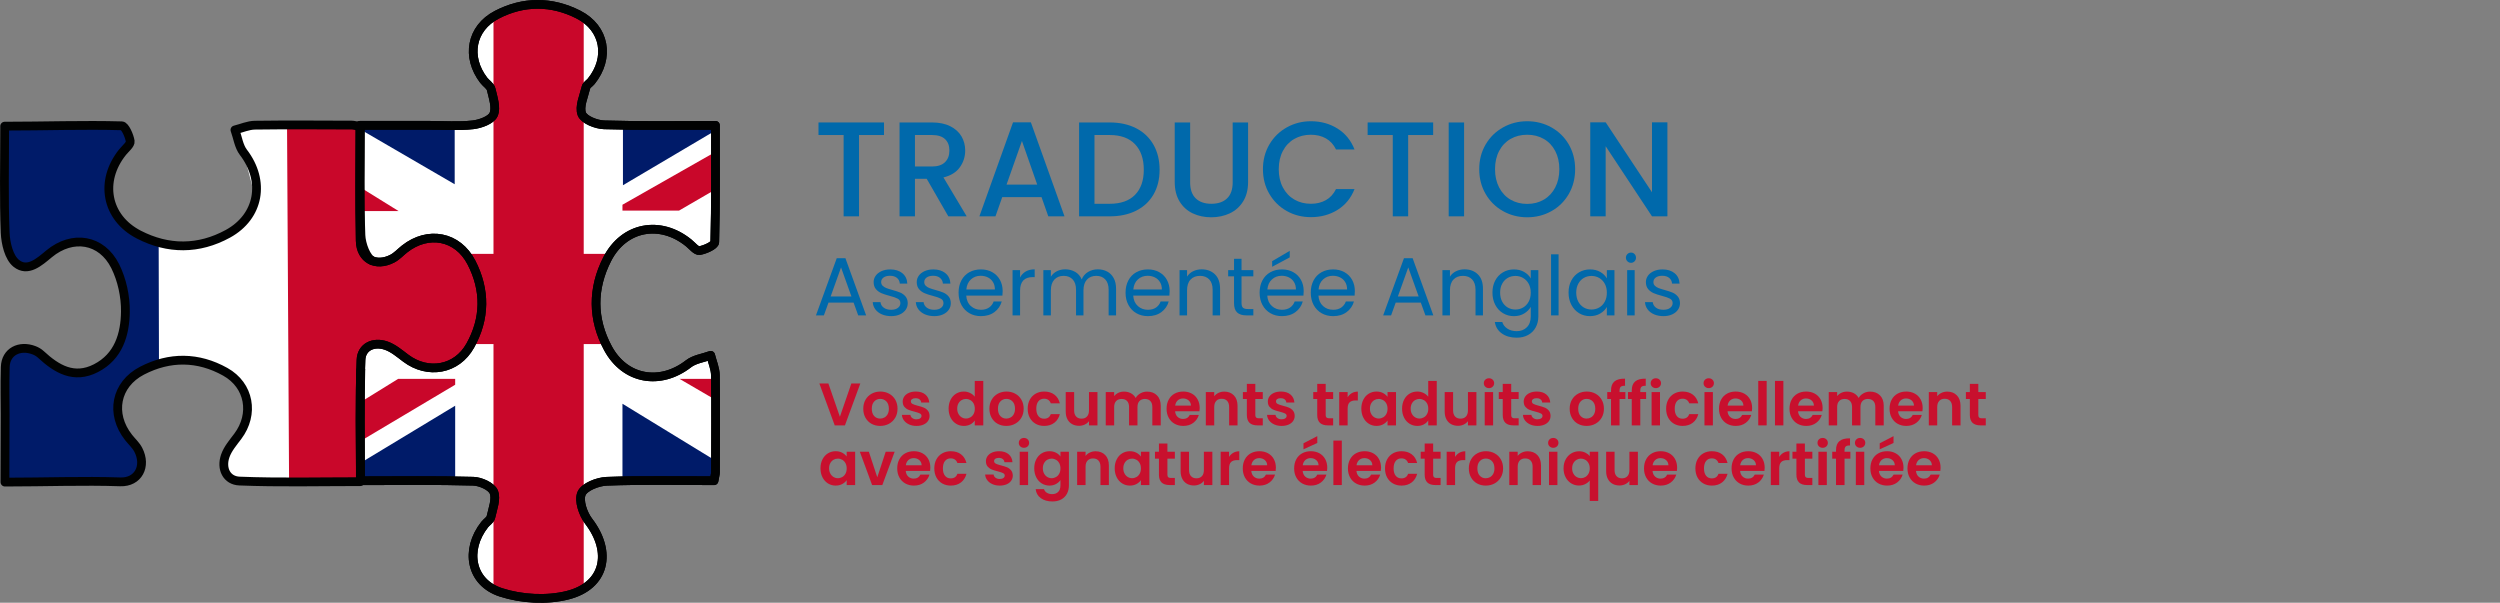 <?xml version="1.0" encoding="utf-8"?>
<!-- Generator: Adobe Illustrator 15.1.0, SVG Export Plug-In . SVG Version: 6.00 Build 0)  -->
<!DOCTYPE svg PUBLIC "-//W3C//DTD SVG 1.1//EN" "http://www.w3.org/Graphics/SVG/1.1/DTD/svg11.dtd">
<svg version="1.1" id="Calque_1" xmlns="http://www.w3.org/2000/svg" xmlns:xlink="http://www.w3.org/1999/xlink" x="0px" y="0px"
	 width="1205.527px" height="290.656px" viewBox="0 0 1205.527 290.656" enable-background="new 0 0 1205.527 290.656"
	 xml:space="preserve">
<rect x="0" y="0" width="1205.527" height="290.656" fill="#808080" stroke="none"/>
<polyline fill="#FFFFFF" points="174.034,113.42 177.811,124.838 188.377,124.838 196.565,117.838 215.33,115.778 226.022,124.838 
	240.397,124.838 240.397,55.618 232.122,59.5 217.397,60.595 217.397,85.088 174.345,60.235 174.345,63.329 174.034,91.838 
	174.034,113.42 "/>
<polygon fill="#FFFFFF" points="236.835,43.054 281.727,45.105 288.158,34.468 290.2,21.131 284.267,10.715 275.463,5.433 
	259.285,2.271 246.362,4.231 236.835,8.772 229.859,16.941 228.348,27.283 231.241,35.681 "/>
<polygon fill="#FFFFFF" points="291.826,163.258 279.397,163.258 277.897,232.477 272.397,241.505 277.897,286.07 286.427,279.665 
	290.269,265.883 285.147,254.838 280.621,247.16 280.621,237.451 287.897,232.125 344.325,231.814 345.085,224.665 344.847,179.452 
	342.704,171.333 333.647,175.838 327.677,178.271 317.397,181.838 310.397,181.588 300.157,176.506 294.397,170.338 "/>
<polyline fill="#FFFFFF" points="177.415,167.288 174.077,173.533 173.484,200.338 173.774,232.255 231.147,230.684 
	234.317,233.795 238.751,237.359 236.716,249.363 229.704,259.861 228.296,270.82 232.621,280.052 241.556,285.645 245.397,237.451 
	240.397,160.838 230.897,160.838 224.647,167.338 219.255,173.239 209.441,179.338 199.147,175.588 189.19,168.074 183.397,165.902 
	"/>
<polygon fill="#FFFFFF" points="280.621,55.618 277.897,124.838 292.794,124.973 300.392,115.526 312.999,110.588 323.963,112.326 
	330.56,115.963 336.145,120.573 341.086,119.639 344.665,116.783 344.995,60.434 306.397,59.919 288.397,59.447 "/>
<polygon fill="#FFFFFF" points="74.788,116.406 99.602,116.96 115.003,109.226 123.205,95.667 117.364,73.454 113.284,62.643 
	122.925,60.357 139.814,62.081 139.814,230.684 111.26,230.684 108.209,221.352 113.814,210.422 119.356,197.752 116.147,185.755 
	105.525,177.703 90.968,172.422 73.481,173.755 "/>
<g>
	<path fill="#0069AB" d="M426.282,59.05v6.058h-12.051v39.216h-7.427V65.108h-12.116V59.05H426.282z"/>
	<path fill="#0069AB" d="M457.29,104.324l-10.423-18.11H441.2v18.11h-7.427V59.05h15.634c3.475,0,6.417,0.608,8.827,1.824
		c2.409,1.216,4.212,2.845,5.406,4.886c1.193,2.042,1.791,4.322,1.791,6.84c0,2.954-0.856,5.635-2.572,8.045
		c-1.717,2.41-4.354,4.05-7.915,4.918l11.205,18.761H457.29z M441.2,80.286h8.207c2.778,0,4.875-0.694,6.287-2.084
		c1.41-1.39,2.116-3.257,2.116-5.603c0-2.345-0.694-4.179-2.085-5.504c-1.391-1.324-3.496-1.987-6.318-1.987H441.2V80.286z"/>
	<path fill="#0069AB" d="M502.237,95.073h-18.956l-3.257,9.25h-7.752l16.221-45.339h8.598l16.221,45.339h-7.815L502.237,95.073z
		 M500.153,89.015l-7.361-21.041l-7.426,21.041H500.153z"/>
	<path fill="#0069AB" d="M547.805,61.818c3.625,1.846,6.427,4.495,8.403,7.947c1.976,3.453,2.964,7.481,2.964,12.084
		c0,4.604-0.988,8.599-2.964,11.986c-1.979,3.387-4.778,5.983-8.403,7.785c-3.627,1.803-7.851,2.703-12.671,2.703h-14.787V59.05
		h14.787C539.954,59.05,544.178,59.973,547.805,61.818z M547.315,93.966c2.821-2.866,4.233-6.905,4.233-12.116
		c0-5.254-1.412-9.358-4.233-12.312c-2.823-2.953-6.884-4.43-12.183-4.43h-7.36v33.158h7.36
		C540.433,98.266,544.492,96.833,547.315,93.966z"/>
	<path fill="#0069AB" d="M573.896,59.05v28.858c0,3.431,0.899,6.016,2.702,7.752c1.803,1.738,4.311,2.606,7.524,2.606
		c3.257,0,5.786-0.868,7.589-2.606c1.802-1.736,2.703-4.321,2.703-7.752V59.05h7.427v28.728c0,3.692-0.805,6.819-2.411,9.381
		c-1.605,2.563-3.757,4.473-6.447,5.732c-2.693,1.261-5.669,1.89-8.926,1.89s-6.222-0.629-8.893-1.89
		c-2.67-1.259-4.787-3.169-6.351-5.732c-1.563-2.562-2.347-5.689-2.347-9.381V59.05H573.896z"/>
	<path fill="#0069AB" d="M612.1,69.668c2.063-3.518,4.863-6.264,8.403-8.241c3.539-1.976,7.415-2.964,11.628-2.964
		c4.82,0,9.108,1.184,12.865,3.55c3.756,2.368,6.48,5.722,8.176,10.064h-8.925c-1.173-2.388-2.801-4.169-4.886-5.342
		c-2.084-1.172-4.495-1.759-7.23-1.759c-2.997,0-5.668,0.674-8.013,2.02c-2.346,1.347-4.182,3.279-5.505,5.798
		c-1.325,2.519-1.986,5.45-1.986,8.794c0,3.345,0.661,6.276,1.986,8.794c1.323,2.519,3.159,4.462,5.505,5.83
		c2.345,1.368,5.016,2.052,8.013,2.052c2.735,0,5.146-0.586,7.23-1.759c2.085-1.173,3.713-2.953,4.886-5.342h8.925
		c-1.694,4.343-4.42,7.687-8.176,10.032c-3.757,2.346-8.045,3.518-12.865,3.518c-4.257,0-8.144-0.987-11.661-2.964
		c-3.518-1.976-6.309-4.723-8.37-8.24c-2.063-3.518-3.095-7.492-3.095-11.921C609.005,77.159,610.036,73.186,612.1,69.668z"/>
	<path fill="#0069AB" d="M691.084,59.05v6.058h-12.052v39.216h-7.426V65.108H659.49V59.05H691.084z"/>
	<path fill="#0069AB" d="M706.001,59.05v45.274h-7.426V59.05H706.001z"/>
	<path fill="#0069AB" d="M724.795,101.816c-3.54-1.976-6.342-4.733-8.403-8.273c-2.063-3.539-3.095-7.524-3.095-11.954
		c0-4.43,1.031-8.403,3.095-11.921c2.063-3.518,4.863-6.264,8.403-8.241c3.539-1.976,7.415-2.964,11.628-2.964
		c4.256,0,8.152,0.988,11.692,2.964c3.539,1.977,6.329,4.723,8.371,8.241c2.041,3.518,3.062,7.491,3.062,11.921
		c0,4.43-1.021,8.415-3.062,11.954c-2.042,3.54-4.832,6.298-8.371,8.273c-3.54,1.977-7.438,2.964-11.692,2.964
		C732.21,104.78,728.334,103.792,724.795,101.816z M744.436,96.279c2.346-1.368,4.18-3.322,5.505-5.863
		c1.323-2.541,1.986-5.482,1.986-8.827c0-3.344-0.663-6.275-1.986-8.794c-1.325-2.519-3.159-4.451-5.505-5.798
		c-2.346-1.346-5.017-2.02-8.013-2.02c-2.997,0-5.668,0.674-8.013,2.02c-2.347,1.347-4.182,3.279-5.505,5.798
		c-1.325,2.519-1.986,5.45-1.986,8.794c0,3.345,0.661,6.286,1.986,8.827c1.323,2.541,3.158,4.495,5.505,5.863
		c2.345,1.368,5.016,2.052,8.013,2.052C739.419,98.331,742.09,97.646,744.436,96.279z"/>
	<path fill="#0069AB" d="M804.04,104.324h-7.426l-22.344-33.809v33.809h-7.427v-45.34h7.427l22.345,33.744V58.984h7.426
		L804.04,104.324L804.04,104.324z"/>
	<path fill="#0069AB" d="M411.61,145.917h-12.1l-2.229,6.169h-3.821l10.03-27.583h4.18l9.99,27.583h-3.822L411.61,145.917z
		 M410.575,142.972l-5.015-14.011l-5.015,14.011H410.575z"/>
	<path fill="#0069AB" d="M425.263,151.589c-1.328-0.569-2.375-1.366-3.145-2.389c-0.771-1.022-1.194-2.195-1.273-3.522h3.741
		c0.105,1.09,0.616,1.979,1.532,2.668s2.115,1.034,3.602,1.034c1.38,0,2.47-0.306,3.265-0.916c0.797-0.61,1.194-1.379,1.194-2.309
		c0-0.955-0.426-1.665-1.273-2.129c-0.851-0.464-2.163-0.922-3.94-1.373c-1.619-0.425-2.938-0.856-3.961-1.294
		c-1.021-0.438-1.896-1.088-2.627-1.95c-0.729-0.862-1.094-1.996-1.094-3.403c0-1.114,0.332-2.136,0.995-3.064
		c0.663-0.928,1.604-1.665,2.824-2.209c1.222-0.544,2.613-0.816,4.181-0.816c2.414,0,4.365,0.611,5.852,1.831
		c1.485,1.221,2.281,2.893,2.389,5.015h-3.622c-0.08-1.14-0.537-2.056-1.373-2.746c-0.836-0.689-1.957-1.034-3.363-1.034
		c-1.301,0-2.336,0.278-3.104,0.835c-0.771,0.558-1.153,1.288-1.153,2.189c0,0.717,0.23,1.308,0.695,1.771
		c0.465,0.464,1.049,0.836,1.753,1.114c0.701,0.278,1.678,0.591,2.925,0.936c1.564,0.425,2.839,0.843,3.82,1.254
		c0.98,0.411,1.824,1.028,2.527,1.851c0.703,0.823,1.068,1.897,1.094,3.224c0,1.194-0.332,2.269-0.993,3.225
		c-0.664,0.955-1.601,1.705-2.808,2.248c-1.207,0.544-2.594,0.815-4.159,0.815C428.089,152.445,426.589,152.16,425.263,151.589z"/>
	<path fill="#0069AB" d="M446.038,151.589c-1.326-0.569-2.375-1.366-3.145-2.389c-0.771-1.021-1.193-2.195-1.273-3.522h3.742
		c0.104,1.09,0.617,1.979,1.531,2.668c0.915,0.689,2.116,1.034,3.604,1.034c1.379,0,2.467-0.306,3.264-0.916
		c0.795-0.61,1.193-1.379,1.193-2.309c0-0.955-0.424-1.665-1.273-2.129c-0.849-0.464-2.163-0.922-3.939-1.373
		c-1.618-0.425-2.938-0.856-3.96-1.294c-1.022-0.438-1.898-1.088-2.627-1.95c-0.73-0.862-1.096-1.996-1.096-3.403
		c0-1.114,0.331-2.136,0.995-3.064c0.662-0.929,1.605-1.665,2.826-2.209c1.22-0.544,2.613-0.816,4.179-0.816
		c2.415,0,4.364,0.611,5.852,1.831c1.485,1.221,2.282,2.893,2.389,5.015h-3.622c-0.079-1.14-0.538-2.056-1.373-2.746
		c-0.836-0.689-1.958-1.034-3.362-1.034c-1.302,0-2.335,0.278-3.104,0.835c-0.77,0.558-1.154,1.288-1.154,2.189
		c0,0.717,0.232,1.308,0.696,1.771c0.464,0.463,1.048,0.836,1.751,1.114s1.678,0.591,2.926,0.936
		c1.565,0.425,2.839,0.843,3.821,1.254c0.981,0.411,1.823,1.028,2.527,1.851c0.702,0.822,1.066,1.897,1.095,3.224
		c0,1.194-0.332,2.269-0.996,3.225c-0.663,0.955-1.598,1.705-2.805,2.248c-1.209,0.544-2.596,0.815-4.16,0.815
		C448.864,152.445,447.365,152.16,446.038,151.589z"/>
	<path fill="#0069AB" d="M483.372,142.534h-17.433c0.132,2.149,0.867,3.827,2.209,5.034c1.339,1.209,2.966,1.813,4.876,1.813
		c1.563,0,2.871-0.365,3.92-1.095s1.785-1.705,2.209-2.927h3.899c-0.584,2.098-1.75,3.802-3.502,5.115
		c-1.752,1.313-3.928,1.971-6.526,1.971c-2.07,0-3.922-0.465-5.554-1.395c-1.632-0.928-2.912-2.248-3.841-3.96
		s-1.394-3.694-1.394-5.95c0-2.255,0.45-4.232,1.354-5.931s2.17-3.005,3.801-3.921c1.634-0.915,3.511-1.373,5.634-1.373
		c2.068,0,3.899,0.452,5.491,1.354c1.593,0.902,2.819,2.143,3.683,3.722c0.862,1.579,1.294,3.363,1.294,5.354
		C483.492,141.035,483.452,141.764,483.372,142.534z M478.835,136.026c-0.61-0.994-1.439-1.751-2.487-2.269
		c-1.048-0.518-2.209-0.775-3.482-0.775c-1.83,0-3.39,0.584-4.676,1.751c-1.287,1.168-2.023,2.786-2.21,4.855h13.771
		C479.751,138.209,479.445,137.021,478.835,136.026z"/>
	<path fill="#0069AB" d="M494.616,130.912c1.182-0.689,2.621-1.035,4.318-1.035v3.742h-0.955c-4.06,0-6.091,2.202-6.091,6.606
		v11.861h-3.621v-21.812h3.621v3.542C492.527,132.571,493.436,131.602,494.616,130.912z"/>
	<path fill="#0069AB" d="M533.881,130.932c1.327,0.703,2.374,1.758,3.146,3.164c0.769,1.406,1.153,3.118,1.153,5.134v12.856h-3.582
		v-12.339c0-2.175-0.538-3.841-1.611-4.995c-1.074-1.154-2.527-1.731-4.358-1.731c-1.884,0-3.383,0.604-4.497,1.812
		c-1.115,1.207-1.672,2.952-1.672,5.233v12.021h-3.582v-12.339c0-2.175-0.537-3.841-1.612-4.995
		c-1.074-1.154-2.526-1.731-4.357-1.731c-1.885,0-3.383,0.604-4.498,1.812c-1.113,1.207-1.672,2.952-1.672,5.233v12.021h-3.621
		v-21.812h3.621v3.145c0.717-1.141,1.679-2.017,2.887-2.627c1.207-0.61,2.54-0.916,4-0.916c1.83,0,3.449,0.412,4.855,1.234
		c1.405,0.822,2.453,2.03,3.145,3.622c0.609-1.539,1.618-2.732,3.025-3.582c1.406-0.85,2.971-1.274,4.695-1.274
		C531.042,129.876,532.554,130.229,533.881,130.932z"/>
	<path fill="#0069AB" d="M563.892,142.534h-17.434c0.133,2.149,0.869,3.827,2.21,5.034c1.339,1.209,2.965,1.813,4.875,1.813
		c1.565,0,2.872-0.365,3.921-1.095c1.048-0.729,1.784-1.705,2.209-2.927h3.9c-0.584,2.098-1.751,3.802-3.503,5.115
		c-1.751,1.313-3.927,1.971-6.527,1.971c-2.069,0-3.92-0.465-5.552-1.395c-1.632-0.928-2.913-2.248-3.841-3.96
		c-0.931-1.712-1.395-3.694-1.395-5.95c0-2.255,0.451-4.232,1.354-5.931c0.9-1.698,2.169-3.005,3.801-3.921
		c1.632-0.915,3.509-1.373,5.632-1.373c2.07,0,3.9,0.452,5.493,1.354c1.592,0.902,2.819,2.143,3.682,3.722
		c0.861,1.579,1.293,3.363,1.293,5.354C564.011,141.035,563.972,141.764,563.892,142.534z M559.354,136.026
		c-0.611-0.994-1.439-1.751-2.487-2.269c-1.049-0.518-2.21-0.775-3.483-0.775c-1.831,0-3.39,0.584-4.677,1.751
		c-1.287,1.168-2.023,2.786-2.209,4.855h13.771C560.271,138.209,559.965,137.021,559.354,136.026z"/>
	<path fill="#0069AB" d="M585.862,132.285c1.646,1.606,2.468,3.921,2.468,6.945v12.856h-3.582v-12.339
		c0-2.175-0.544-3.841-1.632-4.995c-1.089-1.154-2.574-1.731-4.458-1.731c-1.91,0-3.431,0.598-4.559,1.791
		c-1.128,1.194-1.69,2.933-1.69,5.215v12.06h-3.622v-21.812h3.622v3.104c0.717-1.114,1.69-1.977,2.926-2.587
		c1.233-0.61,2.593-0.916,4.079-0.916C582.067,129.876,584.217,130.68,585.862,132.285z"/>
	<path fill="#0069AB" d="M598.679,133.26v12.855c0,1.062,0.227,1.812,0.678,2.248c0.45,0.438,1.233,0.658,2.349,0.658h2.667v3.063
		h-3.264c-2.019,0-3.529-0.464-4.538-1.394c-1.009-0.928-1.514-2.453-1.514-4.578V133.26h-2.824v-2.985h2.824v-5.492h3.622v5.492
		h5.692v2.985H598.679z"/>
	<path fill="#0069AB" d="M628.531,142.534h-17.435c0.133,2.149,0.869,3.827,2.209,5.034c1.34,1.209,2.965,1.813,4.876,1.813
		c1.565,0,2.872-0.365,3.92-1.095s1.784-1.705,2.209-2.927h3.901c-0.584,2.098-1.752,3.802-3.503,5.115
		c-1.751,1.313-3.928,1.971-6.527,1.971c-2.069,0-3.921-0.465-5.553-1.395c-1.632-0.928-2.912-2.248-3.841-3.96
		s-1.394-3.694-1.394-5.95c0-2.255,0.45-4.232,1.354-5.931s2.17-3.005,3.802-3.921c1.632-0.915,3.509-1.373,5.632-1.373
		c2.069,0,3.9,0.452,5.492,1.354c1.593,0.902,2.819,2.143,3.683,3.722c0.862,1.579,1.294,3.363,1.294,5.354
		C628.65,141.035,628.61,141.764,628.531,142.534z M623.993,136.026c-0.61-0.994-1.439-1.751-2.487-2.269
		c-1.049-0.518-2.209-0.775-3.481-0.775c-1.831,0-3.392,0.584-4.678,1.751c-1.287,1.168-2.022,2.786-2.209,4.855h13.771
		C624.909,138.209,624.604,137.021,623.993,136.026z M621.924,124.106l-8.478,4.537v-2.707l8.478-4.975V124.106z"/>
	<path fill="#0069AB" d="M653.208,142.534h-17.434c0.133,2.149,0.868,3.827,2.209,5.034c1.34,1.209,2.965,1.813,4.876,1.813
		c1.564,0,2.872-0.365,3.92-1.095s1.783-1.705,2.209-2.927h3.9c-0.584,2.098-1.752,3.802-3.503,5.115
		c-1.751,1.313-3.928,1.971-6.526,1.971c-2.07,0-3.922-0.465-5.554-1.395c-1.632-0.928-2.912-2.248-3.841-3.96
		s-1.393-3.694-1.393-5.95c0-2.255,0.45-4.232,1.353-5.931c0.903-1.699,2.17-3.005,3.802-3.921c1.633-0.915,3.51-1.373,5.633-1.373
		c2.068,0,3.899,0.452,5.491,1.354c1.594,0.902,2.819,2.143,3.683,3.722c0.863,1.579,1.294,3.363,1.294,5.354
		C653.327,141.035,653.287,141.764,653.208,142.534z M648.67,136.026c-0.61-0.994-1.438-1.751-2.487-2.269
		c-1.049-0.518-2.209-0.775-3.481-0.775c-1.831,0-3.392,0.584-4.677,1.751c-1.287,1.168-2.023,2.786-2.209,4.855h13.771
		C649.586,138.209,649.28,137.021,648.67,136.026z"/>
	<path fill="#0069AB" d="M685.128,145.917h-12.1l-2.229,6.169h-3.821l10.03-27.583h4.18l9.989,27.583h-3.819L685.128,145.917z
		 M684.094,142.972l-5.016-14.011l-5.015,14.011H684.094z"/>
	<path fill="#0069AB" d="M712.631,132.285c1.646,1.606,2.468,3.921,2.468,6.945v12.856h-3.582v-12.339
		c0-2.175-0.544-3.841-1.632-4.995c-1.089-1.154-2.573-1.731-4.458-1.731c-1.91,0-3.43,0.598-4.558,1.791
		c-1.128,1.194-1.691,2.933-1.691,5.215v12.06h-3.622v-21.812h3.622v3.104c0.718-1.114,1.691-1.977,2.927-2.587
		c1.232-0.61,2.593-0.916,4.078-0.916C708.836,129.876,710.985,130.68,712.631,132.285z"/>
	<path fill="#0069AB" d="M734.979,131.151c1.42,0.822,2.475,1.857,3.164,3.104v-3.98h3.662v22.29c0,1.99-0.425,3.762-1.273,5.313
		c-0.851,1.553-2.063,2.768-3.643,3.643s-3.417,1.313-5.513,1.313c-2.865,0-5.254-0.676-7.164-2.029
		c-1.91-1.353-3.039-3.197-3.383-5.531h3.582c0.396,1.326,1.22,2.394,2.468,3.203c1.246,0.81,2.746,1.215,4.497,1.215
		c1.99,0,3.615-0.625,4.876-1.871c1.26-1.248,1.891-3,1.891-5.254v-4.578c-0.717,1.273-1.777,2.336-3.185,3.186
		c-1.406,0.85-3.052,1.273-4.937,1.273c-1.937,0-3.694-0.479-5.272-1.434c-1.579-0.955-2.819-2.295-3.722-4.021
		s-1.354-3.688-1.354-5.891c0-2.229,0.45-4.186,1.354-5.871c0.901-1.685,2.143-2.991,3.722-3.92
		c1.578-0.929,3.337-1.394,5.272-1.394C731.908,129.917,733.561,130.329,734.979,131.151z M737.149,136.842
		c-0.664-1.22-1.561-2.155-2.688-2.806c-1.128-0.65-2.368-0.976-3.722-0.976c-1.354,0-2.587,0.318-3.701,0.955
		c-1.115,0.637-2.004,1.566-2.667,2.786c-0.664,1.221-0.995,2.654-0.995,4.299c0,1.672,0.331,3.124,0.995,4.358
		c0.663,1.233,1.552,2.176,2.667,2.826c1.114,0.649,2.348,0.975,3.701,0.975c1.353,0,2.594-0.323,3.722-0.975
		c1.127-0.65,2.022-1.593,2.688-2.826c0.662-1.234,0.994-2.673,0.994-4.318S737.813,138.063,737.149,136.842z"/>
	<path fill="#0069AB" d="M751.558,122.633v29.453h-3.622v-29.453H751.558z"/>
	<path fill="#0069AB" d="M757.727,135.23c0.902-1.685,2.144-2.991,3.723-3.92c1.578-0.929,3.337-1.394,5.272-1.394
		c1.911,0,3.569,0.412,4.977,1.234c1.407,0.822,2.454,1.857,3.145,3.104v-3.98h3.662v21.812h-3.662v-4.061
		c-0.717,1.273-1.785,2.328-3.204,3.164c-1.42,0.836-3.07,1.254-4.955,1.254c-1.938,0-3.688-0.478-5.254-1.433
		c-1.565-0.956-2.8-2.295-3.702-4.021c-0.901-1.725-1.353-3.688-1.353-5.891C756.374,138.873,756.824,136.916,757.727,135.23z
		 M773.847,136.842c-0.664-1.22-1.56-2.155-2.687-2.806c-1.128-0.65-2.368-0.976-3.722-0.976c-1.354,0-2.588,0.318-3.701,0.955
		c-1.115,0.637-2.004,1.566-2.667,2.786c-0.664,1.221-0.995,2.654-0.995,4.299c0,1.672,0.331,3.124,0.995,4.358
		c0.663,1.233,1.552,2.176,2.667,2.826c1.113,0.649,2.348,0.975,3.701,0.975c1.353,0,2.594-0.323,3.722-0.975
		c1.127-0.65,2.021-1.593,2.687-2.826c0.663-1.234,0.995-2.673,0.995-4.318S774.51,138.063,773.847,136.842z"/>
	<path fill="#0069AB" d="M784.753,126.016c-0.479-0.478-0.717-1.061-0.717-1.751s0.238-1.274,0.717-1.752s1.061-0.716,1.751-0.716
		c0.663,0,1.228,0.238,1.691,0.716s0.695,1.062,0.695,1.752s-0.231,1.273-0.695,1.751c-0.466,0.478-1.028,0.717-1.691,0.717
		C785.813,126.733,785.229,126.494,784.753,126.016z M788.255,130.275v21.812h-3.622v-21.812H788.255z"/>
	<path fill="#0069AB" d="M797.648,151.589c-1.327-0.569-2.375-1.366-3.146-2.389c-0.771-1.021-1.194-2.195-1.273-3.522h3.741
		c0.105,1.09,0.617,1.979,1.532,2.668s2.115,1.034,3.602,1.034c1.381,0,2.469-0.306,3.266-0.916c0.796-0.61,1.193-1.379,1.193-2.309
		c0-0.955-0.426-1.665-1.273-2.129c-0.85-0.464-2.163-0.922-3.94-1.373c-1.618-0.425-2.938-0.856-3.96-1.294
		s-1.896-1.088-2.627-1.95c-0.729-0.862-1.095-1.996-1.095-3.403c0-1.114,0.331-2.136,0.995-3.064
		c0.663-0.929,1.604-1.665,2.826-2.209c1.22-0.544,2.612-0.816,4.179-0.816c2.414,0,4.364,0.611,5.851,1.831
		c1.486,1.221,2.282,2.893,2.39,5.015h-3.622c-0.08-1.14-0.537-2.056-1.373-2.746c-0.836-0.689-1.957-1.034-3.363-1.034
		c-1.301,0-2.335,0.278-3.104,0.835c-0.771,0.558-1.154,1.288-1.154,2.189c0,0.717,0.231,1.308,0.696,1.771
		c0.464,0.464,1.048,0.836,1.751,1.114s1.679,0.591,2.926,0.936c1.564,0.425,2.839,0.843,3.821,1.254
		c0.98,0.411,1.823,1.028,2.526,1.851c0.702,0.822,1.067,1.897,1.096,3.224c0,1.194-0.332,2.269-0.995,3.225
		c-0.664,0.955-1.601,1.705-2.808,2.248c-1.207,0.544-2.594,0.815-4.159,0.815C800.474,152.445,798.975,152.16,797.648,151.589z"/>
</g>
<g>
	<g>
		<polygon fill="#001B69" points="300.392,89.319 300.392,59.447 344.142,59.447 344.142,63.446 		"/>
		<polygon fill="#C9072A" points="300.157,98.728 300.157,101.55 327.44,101.55 344.847,91.436 344.847,73.325 		"/>
		<polygon fill="#C9072A" points="327.677,182.697 344.612,182.697 344.612,192.576 		"/>
		<polygon fill="#001B69" points="300.157,194.693 300.157,230.682 344.376,230.682 344.376,221.744 		"/>
		<polygon fill="#001B69" points="219.491,195.636 219.491,230.684 174.345,230.684 174.345,222.921 		"/>
		<polygon fill="#001B69" points="219.255,88.85 219.255,59.919 174.345,59.919 174.345,62.741 		"/>
		<polygon fill="#C9072A" points="192.216,101.786 172.464,101.786 172.464,89.549 		"/>
		<polygon fill="#C9072A" points="174.11,193.753 191.979,182.699 219.491,182.699 219.491,185.521 173.64,212.807 		"/>
	</g>
	<g>
		<g>
			<path fill="#C9072A" d="M292.796,122.973c0.1-0.194,0.207-0.379,0.311-0.571h-67.039c0.443,0.688,0.865,1.412,1.26,2.172
				c6.869,13.299,6.76,27.01-0.57,40.109c-0.234,0.42-0.48,0.821-0.734,1.219h67.139
				C285.567,151.841,285.571,137.134,292.796,122.973z"/>
		</g>
		<g>
			<path fill="#C9072A" d="M237.968,45.105v11.346c0.299-0.335,0.541-0.685,0.703-1.052
				C239.909,52.625,238.882,48.699,237.968,45.105z"/>
			<path fill="#C9072A" d="M281.241,55.149c0.063,0.158,0.145,0.314,0.236,0.469v-7.185
				C280.837,50.888,280.489,53.25,281.241,55.149z"/>
			<path fill="#C9072A" d="M238.751,237.359c-0.172-0.406-0.445-0.805-0.783-1.189v10.99
				C238.868,243.705,239.878,240.042,238.751,237.359z"/>
			<path fill="#C9072A" d="M281.478,245.561v-8.109c-0.156,0.232-0.295,0.469-0.396,0.709
				C280.282,240.057,280.593,242.85,281.478,245.561z"/>
			<path fill="#C9072A" d="M281.241,55.149c-0.752-1.899-0.404-4.261,0.236-6.716V8.267c-0.613-0.381-1.246-0.748-1.916-1.088
				c-12.891-6.55-26.471-6.59-39.342,0.11c-0.791,0.412-1.543,0.855-2.254,1.325v36.491c0.916,3.594,1.943,7.52,0.705,10.294
				c-0.162,0.367-0.406,0.717-0.705,1.052V236.17c0.338,0.387,0.613,0.783,0.785,1.189c1.127,2.684,0.117,6.346-0.785,9.801v36.777
				c1.287,0.733,2.701,1.369,4.254,1.873c9.951,3.229,22.15,3.907,32.23,1.35c2.664-0.678,5.002-1.613,7.027-2.754v-38.846
				c-0.887-2.711-1.197-5.504-0.396-7.4c0.102-0.24,0.24-0.477,0.396-0.709V55.618C281.386,55.463,281.304,55.307,281.241,55.149z"
				/>
		</g>
	</g>
	<path fill="#C9072A" d="M138.413,60.709l0.979,171.416l34.988-0.143v-61.658l5.016-5.018h7.463l12.232,8.194
		c5.385,3.319,10.768,3.938,16.148,2.69l12.969-9.541l3.424-13.213l0.49-13.701l-4.404-12.724l-6.605-8.075l-9.541-4.402
		l-8.074,1.224l-6.117,3.181l-4.893,4.159l-6.363,2.691l-7.584-1.468l-4.648-6.853l-0.245-12.966l0.489-13.213l-0.489-11.744v-11.5
		l0.978-6.606L159.7,60.463l-12.969,0.734L138.413,60.709L138.413,60.709z"/>
	<g>
		<path fill="#001B69" d="M67.685,217.49c-1.141-2.209-3.12-3.969-4.689-5.959c-8.94-11.34-6.291-25.59,6.529-32.221
			c2.367-1.226,4.747-2.228,7.135-3.004l-0.146-59.096c-2.878-0.875-5.744-2.048-8.588-3.516c-15.79-8.151-19-25.839-7.84-39.744
			c1.38-1.719,3.949-3.762,3.699-5.279c-0.326-2.035-1.567-5.119-2.804-6.592H3.571v51.952c0.4,4.938,2.012,10.929,5.271,13.533
			c5.5,4.4,11.01-0.59,15.8-4.57c11.3-9.369,25.37-7.17,31.93,5.971c3.26,6.54,4.98,14.57,4.891,21.894
			c-0.131,10.959-3.27,21.66-14.24,27.279c-10.55,5.397-18.891,0.42-26.54-6.671c-0.91-0.852-2.069-1.521-3.229-1.973
			c-6.847-2.642-13.398,0.498-13.881,7.601v55.108h60.014C68.933,230.113,70.962,223.843,67.685,217.49z"/>
	</g>
	<path fill="none" stroke="#010202" stroke-width="4.2" stroke-linejoin="round" stroke-miterlimit="10" d="M344.325,231.814
		c-17.629,0-34.75-0.392-51.83,0.27c-4.299,0.17-10.74,2.721-12.08,5.91c-1.449,3.439,0.74,9.83,3.42,13.33
		c11.41,14.879,8,31.08-10.049,35.67c-10.08,2.561-22.281,1.879-32.23-1.35c-14.66-4.763-17.461-20.461-7.859-32.672
		c0.979-1.25,2.721-2.25,3.02-3.609c0.9-4.061,2.762-8.859,1.371-12.17c-1.141-2.699-6.371-5.039-9.85-5.142
		c-17.74-0.51-35.512-0.229-54.441-0.229c0-19.83-0.489-39.091,0.281-58.291c0.25-6.181,5.959-9,12.129-6.859
		c3.441,1.188,6.461,3.789,9.451,6.039c10.67,8.031,24.568,5.649,31.1-6.028c7.33-13.101,7.439-26.812,0.57-40.109
		c-6.631-12.82-20.881-15.47-32.221-6.53c-1.99,1.569-3.75,3.55-5.959,4.69c-7.932,4.09-15.262,0.25-15.451-8.65
		c-0.391-18.07-0.121-36.15-0.121-55.66c11.5,0,22.49,0,33.479,0c6.99,0,14.041,0.54,20.951-0.23c3.619-0.4,8.811-2.28,10-4.96
		c1.459-3.27-0.229-8.14-1.17-12.18c-0.381-1.64-2.43-2.85-3.59-4.36c-8.58-11.2-6.131-25.1,6.309-31.57
		c12.871-6.7,26.451-6.66,39.342-0.11c12.891,6.56,15.318,20.93,6.18,32.2c-0.799,0.98-2.23,1.75-2.49,2.83
		c-1.039,4.34-3.398,9.43-2.01,12.94c1.109,2.8,6.93,5.09,10.74,5.21c17.42,0.54,34.869,0.24,53.68,0.24
		c0,19.16,0.18,37.77-0.33,56.349c-0.039,1.511-4.639,3.611-7.35,4.051c-1.5,0.25-3.521-2.32-5.221-3.7
		c-13.75-11.16-31.24-7.949-39.301,7.84c-7.229,14.171-7.229,28.89,0.381,42.959c8.26,15.25,25.189,18.08,38.84,7.48
		c2.881-2.24,7.092-2.76,10.689-4.08c0.791,3.209,2.221,6.42,2.26,9.639c0.221,15.57,0.08,31.142,0.041,46.711
		C345.005,228.583,344.716,229.503,344.325,231.814L344.325,231.814z"/>
	<path fill="none" stroke="#010202" stroke-width="4.2" stroke-linejoin="round" stroke-miterlimit="10" d="M344.325,231.814
		c-17.629,0-34.75-0.392-51.83,0.27c-4.299,0.17-10.74,2.721-12.08,5.91c-1.449,3.439,0.74,9.83,3.42,13.33
		c11.41,14.879,8,31.08-10.049,35.67c-10.08,2.561-22.281,1.879-32.23-1.35c-14.66-4.763-17.461-20.461-7.859-32.672
		c0.979-1.25,2.721-2.25,3.02-3.609c0.9-4.061,2.762-8.859,1.371-12.17c-1.141-2.699-6.371-5.039-9.85-5.142
		c-17.74-0.51-35.512-0.229-54.441-0.229c0-19.83-0.489-39.091,0.281-58.291c0.25-6.181,5.959-9,12.129-6.859
		c3.441,1.188,6.461,3.789,9.451,6.039c10.67,8.031,24.568,5.649,31.1-6.028c7.33-13.101,7.439-26.812,0.57-40.109
		c-6.631-12.82-20.881-15.47-32.221-6.53c-1.99,1.569-3.75,3.55-5.959,4.69c-7.932,4.09-15.262,0.25-15.451-8.65
		c-0.391-18.07-0.121-36.15-0.121-55.66c11.5,0,22.49,0,33.479,0c6.99,0,14.041,0.54,20.951-0.23c3.619-0.4,8.811-2.28,10-4.96
		c1.459-3.27-0.229-8.14-1.17-12.18c-0.381-1.64-2.43-2.85-3.59-4.36c-8.58-11.2-6.131-25.1,6.309-31.57
		c12.871-6.7,26.451-6.66,39.342-0.11c12.891,6.56,15.318,20.93,6.18,32.2c-0.799,0.98-2.23,1.75-2.49,2.83
		c-1.039,4.34-3.398,9.43-2.01,12.94c1.109,2.8,6.93,5.09,10.74,5.21c17.42,0.54,34.869,0.24,53.68,0.24
		c0,19.16,0.18,37.77-0.33,56.349c-0.039,1.511-4.639,3.611-7.35,4.051c-1.5,0.25-3.521-2.32-5.221-3.7
		c-13.75-11.16-31.24-7.949-39.301,7.84c-7.229,14.171-7.229,28.89,0.381,42.959c8.26,15.25,25.189,18.08,38.84,7.48
		c2.881-2.24,7.092-2.76,10.689-4.08c0.791,3.209,2.221,6.42,2.26,9.639c0.221,15.57,0.08,31.142,0.041,46.711
		C345.005,228.583,344.716,229.503,344.325,231.814L344.325,231.814z"/>
	<path fill="none" stroke="#010202" stroke-width="4.239" stroke-linejoin="round" stroke-miterlimit="10" d="M174.005,177.816
		c-0.51,17.74-0.23,35.51-0.23,54.438c-19.83,0-39.09,0.49-58.289-0.278c-6.181-0.25-9-5.959-6.861-12.132
		c1.19-3.438,3.791-6.459,6.041-9.448c8.029-10.67,5.649-24.57-6.03-31.101c-13.101-7.33-26.81-7.438-40.11-0.569
		c-12.82,6.631-15.47,20.881-6.529,32.221c1.569,1.99,3.549,3.75,4.689,5.959c4.09,7.93-0.07,15.742-8.65,15.451
		c-18.063-0.613-36.149,0.119-55.66,0.119c0-11.5,0.102-22.49,0.102-33.48l0.003,1.932c0.007-7.318-0.221-14.506,0.054-23.941
		c0.209-7.438,6.92-10.771,13.92-8.069c1.16,0.451,2.319,1.121,3.229,1.972c7.649,7.09,15.99,12.069,26.54,6.67
		c10.971-5.619,14.109-16.32,14.24-27.279c0.09-7.319-1.631-15.353-4.891-21.891c-6.56-13.141-20.629-15.339-31.93-5.97
		c-4.79,3.979-10.3,8.97-15.8,4.569c-3.54-2.83-5.14-9.66-5.351-14.789c-0.66-16.09-0.24-32.964-0.24-50.284l-0.006-1.085
		c19.16,0,37.91-0.684,56.49-0.167c1.51,0.04,3.609,4.692,4.049,7.433c0.25,1.517-2.319,3.56-3.699,5.279
		c-11.16,13.905-7.95,31.593,7.84,39.744c14.17,7.312,28.89,7.312,42.96-0.384c15.25-8.354,18.079-25.476,7.479-39.279
		c-2.24-2.913-2.76-7.17-4.08-10.811c3.211-0.799,6.42-2.245,9.641-2.286c15.57-0.222,31.14-0.081,46.71-0.04
		c0.899,0,1.819,0.293,4.13,0.688c0,17.829-0.391,35.143,0.27,52.415c0.17,4.349,2.592,11.121,5.783,12.476"/>
</g>
<g>
	<path fill="#C8102E" d="M414.858,184.896l-7.418,20.227h-4.926l-7.418-20.227h4.347l5.564,16.083l5.535-16.083H414.858z"/>
	<path fill="#C8102E" d="M420.249,204.355c-1.237-0.686-2.208-1.656-2.913-2.913c-0.706-1.255-1.058-2.704-1.058-4.347
		c0-1.642,0.362-3.091,1.086-4.347c0.725-1.256,1.714-2.227,2.971-2.912c1.255-0.686,2.656-1.028,4.202-1.028
		c1.545,0,2.946,0.343,4.202,1.028c1.255,0.686,2.246,1.656,2.97,2.912c0.724,1.256,1.086,2.705,1.086,4.347
		c0,1.643-0.372,3.092-1.116,4.347c-0.744,1.257-1.749,2.228-3.014,2.913c-1.266,0.686-2.681,1.028-4.245,1.028
		C422.875,205.384,421.484,205.041,420.249,204.355z M426.493,201.313c0.647-0.357,1.164-0.894,1.55-1.608
		c0.386-0.715,0.58-1.584,0.58-2.608c0-1.525-0.401-2.699-1.203-3.521s-1.782-1.231-2.941-1.231s-2.13,0.41-2.912,1.231
		c-0.783,0.821-1.174,1.995-1.174,3.521c0,1.526,0.381,2.7,1.145,3.521c0.763,0.821,1.724,1.231,2.883,1.231
		C425.155,201.849,425.846,201.67,426.493,201.313z"/>
	<path fill="#C8102E" d="M438.389,204.674c-1.043-0.473-1.869-1.115-2.478-1.927s-0.942-1.71-1-2.695h4.086
		c0.077,0.618,0.381,1.13,0.913,1.536c0.531,0.405,1.193,0.608,1.985,0.608c0.772,0,1.377-0.154,1.812-0.464
		c0.435-0.309,0.652-0.705,0.652-1.188c0-0.521-0.266-0.912-0.797-1.173c-0.532-0.261-1.376-0.546-2.536-0.855
		c-1.198-0.289-2.178-0.589-2.941-0.898c-0.763-0.309-1.42-0.782-1.97-1.42c-0.551-0.637-0.826-1.496-0.826-2.579
		c0-0.888,0.256-1.699,0.768-2.434c0.512-0.734,1.246-1.313,2.202-1.739c0.957-0.425,2.082-0.637,3.376-0.637
		c1.913,0,3.438,0.478,4.579,1.434c1.14,0.957,1.768,2.246,1.884,3.869h-3.883c-0.058-0.638-0.324-1.145-0.797-1.521
		c-0.474-0.377-1.106-0.565-1.898-0.565c-0.734,0-1.299,0.136-1.695,0.406s-0.594,0.647-0.594,1.13c0,0.541,0.271,0.952,0.812,1.231
		c0.541,0.28,1.381,0.565,2.521,0.855c1.159,0.289,2.116,0.589,2.869,0.897c0.753,0.31,1.405,0.788,1.956,1.435
		c0.551,0.647,0.835,1.503,0.855,2.564c0,0.928-0.256,1.759-0.768,2.492c-0.512,0.735-1.246,1.31-2.202,1.725
		c-0.957,0.415-2.072,0.623-3.347,0.623C440.61,205.384,439.432,205.147,438.389,204.674z"/>
	<path fill="#C8102E" d="M458.398,192.721c0.647-1.256,1.531-2.222,2.651-2.898c1.12-0.676,2.366-1.014,3.738-1.014
		c1.043,0,2.038,0.227,2.985,0.681c0.946,0.454,1.7,1.058,2.26,1.811v-7.621h4.115v21.444h-4.115v-2.376
		c-0.502,0.792-1.208,1.43-2.115,1.912c-0.909,0.482-1.961,0.725-3.159,0.725c-1.353,0-2.589-0.348-3.709-1.043
		c-1.121-0.695-2.004-1.676-2.651-2.941c-0.647-1.266-0.971-2.719-0.971-4.361C457.427,195.415,457.75,193.977,458.398,192.721z
		 M469.482,194.561c-0.387-0.705-0.908-1.246-1.564-1.623c-0.657-0.377-1.362-0.565-2.116-0.565s-1.449,0.185-2.086,0.551
		c-0.638,0.367-1.155,0.903-1.55,1.608c-0.396,0.706-0.594,1.541-0.594,2.507s0.198,1.812,0.594,2.535
		c0.396,0.725,0.917,1.28,1.565,1.667c0.647,0.387,1.337,0.579,2.072,0.579c0.753,0,1.458-0.188,2.116-0.564
		c0.656-0.377,1.178-0.918,1.564-1.623c0.386-0.705,0.58-1.551,0.58-2.536S469.868,195.266,469.482,194.561z"/>
	<path fill="#C8102E" d="M481.074,204.355c-1.237-0.686-2.208-1.656-2.913-2.913c-0.706-1.255-1.058-2.704-1.058-4.347
		c0-1.642,0.362-3.091,1.086-4.347c0.725-1.256,1.714-2.227,2.971-2.912c1.255-0.686,2.656-1.028,4.202-1.028
		c1.545,0,2.946,0.343,4.202,1.028c1.255,0.686,2.246,1.656,2.97,2.912c0.724,1.256,1.086,2.705,1.086,4.347
		c0,1.643-0.372,3.092-1.116,4.347c-0.744,1.257-1.749,2.228-3.014,2.913c-1.266,0.686-2.681,1.028-4.245,1.028
		C483.701,205.384,482.31,205.041,481.074,204.355z M487.318,201.313c0.647-0.357,1.164-0.894,1.55-1.608
		c0.386-0.715,0.58-1.584,0.58-2.608c0-1.525-0.401-2.699-1.203-3.521s-1.782-1.231-2.941-1.231s-2.13,0.41-2.912,1.231
		c-0.783,0.821-1.174,1.995-1.174,3.521c0,1.526,0.381,2.7,1.145,3.521c0.763,0.821,1.724,1.231,2.883,1.231
		C485.98,201.849,486.671,201.67,487.318,201.313z"/>
	<path fill="#C8102E" d="M496.577,192.734c0.676-1.246,1.613-2.212,2.811-2.897s2.569-1.028,4.115-1.028
		c1.989,0,3.637,0.497,4.941,1.492c1.304,0.995,2.178,2.391,2.623,4.188h-4.376c-0.232-0.696-0.623-1.241-1.173-1.638
		c-0.551-0.396-1.232-0.594-2.043-0.594c-1.159,0-2.077,0.42-2.753,1.261c-0.676,0.84-1.014,2.033-1.014,3.578
		c0,1.526,0.338,2.71,1.014,3.55c0.676,0.841,1.594,1.261,2.753,1.261c1.642,0,2.714-0.733,3.216-2.202h4.376
		c-0.445,1.738-1.324,3.12-2.637,4.144c-1.314,1.024-2.956,1.536-4.926,1.536c-1.546,0-2.917-0.343-4.115-1.028
		s-2.135-1.652-2.811-2.898c-0.677-1.246-1.015-2.699-1.015-4.361C495.562,195.435,495.9,193.98,496.577,192.734z"/>
	<path fill="#C8102E" d="M529.206,189.069v16.054h-4.086v-2.028c-0.521,0.695-1.203,1.241-2.043,1.637
		c-0.84,0.396-1.753,0.595-2.738,0.595c-1.256,0-2.367-0.266-3.333-0.797c-0.966-0.531-1.725-1.313-2.275-2.348
		c-0.551-1.033-0.826-2.265-0.826-3.694v-9.418h4.057v8.838c0,1.275,0.319,2.256,0.957,2.941c0.637,0.687,1.507,1.029,2.608,1.029
		c1.12,0,2-0.343,2.637-1.029c0.637-0.686,0.956-1.666,0.956-2.941v-8.838H529.206z"/>
	<path fill="#C8102E" d="M557.909,190.648c1.207,1.207,1.812,2.894,1.812,5.057v9.418h-4.057v-8.867
		c0-1.256-0.319-2.217-0.957-2.884c-0.637-0.666-1.507-1-2.608-1s-1.976,0.334-2.623,1c-0.647,0.667-0.971,1.628-0.971,2.884v8.867
		h-4.057v-8.867c0-1.256-0.319-2.217-0.956-2.884c-0.638-0.666-1.507-1-2.608-1c-1.121,0-2.004,0.334-2.651,1
		c-0.647,0.667-0.971,1.628-0.971,2.884v8.867h-4.057v-16.054h4.057v1.941c0.521-0.677,1.192-1.207,2.014-1.594
		s1.725-0.58,2.709-0.58c1.256,0,2.376,0.266,3.362,0.797c0.985,0.532,1.748,1.29,2.289,2.275c0.522-0.928,1.28-1.671,2.275-2.231
		s2.072-0.841,3.231-0.841C555.113,188.837,556.702,189.441,557.909,190.648z"/>
	<path fill="#C8102E" d="M578.382,198.313h-11.736c0.096,1.159,0.502,2.067,1.217,2.724c0.714,0.657,1.594,0.985,2.637,0.985
		c1.507,0,2.579-0.647,3.217-1.941h4.375c-0.463,1.546-1.352,2.815-2.666,3.811s-2.927,1.492-4.839,1.492
		c-1.546,0-2.932-0.343-4.158-1.028c-1.227-0.686-2.184-1.656-2.869-2.913c-0.686-1.255-1.029-2.704-1.029-4.347
		c0-1.661,0.338-3.119,1.015-4.375c0.676-1.256,1.623-2.222,2.84-2.898c1.217-0.676,2.618-1.014,4.202-1.014
		c1.526,0,2.893,0.328,4.101,0.984c1.207,0.657,2.145,1.59,2.811,2.797c0.667,1.208,1,2.594,1,4.158
		C578.498,197.328,578.459,197.85,578.382,198.313z M574.296,195.589c-0.02-1.043-0.396-1.878-1.13-2.507
		c-0.734-0.627-1.633-0.941-2.695-0.941c-1.005,0-1.85,0.305-2.536,0.913c-0.686,0.608-1.106,1.454-1.261,2.535H574.296z"/>
	<path fill="#C8102E" d="M594.987,190.648c1.178,1.207,1.768,2.894,1.768,5.057v9.418h-4.057v-8.867
		c0-1.275-0.319-2.256-0.956-2.941c-0.638-0.686-1.507-1.029-2.608-1.029c-1.121,0-2.004,0.344-2.651,1.029
		c-0.647,0.686-0.971,1.666-0.971,2.941v8.867h-4.057v-16.054h4.057v1.999c0.541-0.695,1.231-1.241,2.072-1.637
		c0.84-0.396,1.763-0.595,2.768-0.595C592.263,188.837,593.808,189.441,594.987,190.648z"/>
	<path fill="#C8102E" d="M605.332,192.401v7.767c0,0.541,0.13,0.932,0.391,1.174c0.262,0.241,0.7,0.361,1.319,0.361h1.883v3.42
		h-2.55c-3.419,0-5.129-1.661-5.129-4.984v-7.737h-1.913v-3.332h1.913v-3.971h4.086v3.971h3.593v3.332H605.332z"/>
	<path fill="#C8102E" d="M614.46,204.674c-1.043-0.473-1.869-1.115-2.478-1.927s-0.941-1.71-1-2.695h4.086
		c0.077,0.618,0.382,1.13,0.913,1.536c0.531,0.405,1.192,0.608,1.985,0.608c0.772,0,1.376-0.154,1.811-0.464
		c0.435-0.309,0.652-0.705,0.652-1.188c0-0.521-0.266-0.912-0.797-1.173s-1.377-0.546-2.535-0.855
		c-1.198-0.289-2.179-0.589-2.941-0.898c-0.764-0.309-1.42-0.782-1.971-1.42c-0.551-0.637-0.826-1.496-0.826-2.579
		c0-0.888,0.256-1.699,0.768-2.434s1.246-1.313,2.203-1.739c0.956-0.425,2.081-0.637,3.376-0.637c1.912,0,3.438,0.478,4.578,1.434
		c1.14,0.957,1.768,2.246,1.884,3.869h-3.883c-0.059-0.638-0.324-1.145-0.797-1.521c-0.474-0.377-1.106-0.565-1.898-0.565
		c-0.734,0-1.3,0.136-1.695,0.406c-0.396,0.271-0.594,0.647-0.594,1.13c0,0.541,0.271,0.952,0.812,1.231
		c0.54,0.28,1.381,0.565,2.521,0.855c1.159,0.289,2.115,0.589,2.869,0.897c0.753,0.31,1.405,0.788,1.956,1.435
		c0.551,0.647,0.835,1.503,0.854,2.564c0,0.928-0.256,1.759-0.768,2.492c-0.512,0.735-1.246,1.31-2.202,1.725
		s-2.072,0.623-3.348,0.623C616.682,205.384,615.503,205.147,614.46,204.674z"/>
	<path fill="#C8102E" d="M639.265,192.401v7.767c0,0.541,0.131,0.932,0.392,1.174c0.261,0.241,0.7,0.361,1.318,0.361h1.884v3.42
		h-2.55c-3.42,0-5.13-1.661-5.13-4.984v-7.737h-1.912v-3.332h1.912v-3.971h4.086v3.971h3.594v3.332H639.265z"/>
	<path fill="#C8102E" d="M651.885,189.562c0.84-0.482,1.801-0.725,2.883-0.725v4.26h-1.071c-1.275,0-2.236,0.3-2.884,0.898
		c-0.647,0.6-0.971,1.643-0.971,3.13v7.998h-4.057v-16.054h4.057v2.492C650.363,190.711,651.044,190.045,651.885,189.562z"/>
	<path fill="#C8102E" d="M657.419,192.721c0.647-1.256,1.526-2.222,2.638-2.898c1.11-0.676,2.352-1.014,3.724-1.014
		c1.197,0,2.246,0.241,3.144,0.724c0.898,0.483,1.618,1.092,2.159,1.826v-2.289h4.086v16.054h-4.086v-2.348
		c-0.521,0.754-1.241,1.377-2.159,1.869c-0.917,0.493-1.976,0.739-3.173,0.739c-1.353,0-2.584-0.348-3.694-1.043
		c-1.111-0.695-1.99-1.676-2.638-2.941s-0.971-2.719-0.971-4.361C656.448,195.415,656.771,193.977,657.419,192.721z
		 M668.504,194.561c-0.387-0.705-0.908-1.246-1.565-1.623s-1.361-0.565-2.115-0.565c-0.753,0-1.449,0.185-2.086,0.551
		c-0.638,0.367-1.155,0.903-1.551,1.608c-0.396,0.706-0.594,1.541-0.594,2.507s0.197,1.812,0.594,2.535
		c0.396,0.725,0.917,1.28,1.564,1.667s1.338,0.579,2.072,0.579c0.754,0,1.458-0.188,2.115-0.564
		c0.657-0.377,1.179-0.918,1.565-1.623c0.386-0.705,0.579-1.551,0.579-2.536S668.89,195.266,668.504,194.561z"/>
	<path fill="#C8102E" d="M677.066,192.721c0.647-1.256,1.531-2.222,2.652-2.898c1.12-0.676,2.366-1.014,3.737-1.014
		c1.044,0,2.038,0.227,2.985,0.681c0.946,0.454,1.699,1.058,2.26,1.811v-7.621h4.115v21.444h-4.115v-2.376
		c-0.502,0.792-1.207,1.43-2.115,1.912s-1.961,0.725-3.158,0.725c-1.353,0-2.589-0.348-3.709-1.043
		c-1.121-0.695-2.005-1.676-2.652-2.941s-0.971-2.719-0.971-4.361C676.096,195.415,676.419,193.977,677.066,192.721z
		 M688.151,194.561c-0.387-0.705-0.908-1.246-1.565-1.623s-1.361-0.565-2.115-0.565c-0.753,0-1.449,0.185-2.086,0.551
		c-0.638,0.367-1.155,0.903-1.551,1.608c-0.396,0.706-0.594,1.541-0.594,2.507s0.197,1.812,0.594,2.535
		c0.396,0.725,0.917,1.28,1.564,1.667s1.338,0.579,2.072,0.579c0.754,0,1.458-0.188,2.115-0.564
		c0.657-0.377,1.179-0.918,1.565-1.623c0.386-0.705,0.579-1.551,0.579-2.536S688.537,195.266,688.151,194.561z"/>
	<path fill="#C8102E" d="M711.942,189.069v16.054h-4.086v-2.028c-0.521,0.695-1.202,1.241-2.043,1.637
		c-0.841,0.396-1.753,0.595-2.738,0.595c-1.256,0-2.367-0.266-3.333-0.797s-1.724-1.313-2.274-2.348
		c-0.551-1.033-0.826-2.265-0.826-3.694v-9.418h4.058v8.838c0,1.275,0.318,2.256,0.956,2.941c0.638,0.687,1.507,1.029,2.607,1.029
		c1.121,0,2-0.343,2.638-1.029c0.638-0.686,0.956-1.666,0.956-2.941v-8.838H711.942z"/>
	<path fill="#C8102E" d="M716.216,186.476c-0.474-0.454-0.71-1.019-0.71-1.695c0-0.676,0.236-1.241,0.71-1.695
		s1.067-0.681,1.782-0.681s1.309,0.227,1.782,0.681s0.71,1.02,0.71,1.695c0,0.677-0.236,1.241-0.71,1.695s-1.067,0.681-1.782,0.681
		S716.689,186.93,716.216,186.476z M719.998,189.069v16.054h-4.057v-16.054H719.998z"/>
	<path fill="#C8102E" d="M728.721,192.401v7.767c0,0.541,0.131,0.932,0.392,1.174c0.261,0.241,0.7,0.361,1.318,0.361h1.884v3.42
		h-2.55c-3.42,0-5.13-1.661-5.13-4.984v-7.737h-1.912v-3.332h1.912v-3.971h4.086v3.971h3.594v3.332H728.721z"/>
	<path fill="#C8102E" d="M737.849,204.674c-1.043-0.473-1.869-1.115-2.478-1.927s-0.941-1.71-1-2.695h4.086
		c0.077,0.618,0.382,1.13,0.913,1.536c0.531,0.405,1.192,0.608,1.985,0.608c0.772,0,1.376-0.154,1.811-0.464
		c0.435-0.309,0.652-0.705,0.652-1.188c0-0.521-0.266-0.912-0.797-1.173s-1.377-0.546-2.535-0.855
		c-1.198-0.289-2.179-0.589-2.941-0.898c-0.764-0.309-1.42-0.782-1.971-1.42c-0.551-0.637-0.826-1.496-0.826-2.579
		c0-0.888,0.256-1.699,0.768-2.434s1.246-1.313,2.203-1.739c0.956-0.425,2.081-0.637,3.376-0.637c1.912,0,3.438,0.478,4.578,1.434
		c1.14,0.957,1.768,2.246,1.884,3.869h-3.883c-0.059-0.638-0.324-1.145-0.797-1.521c-0.474-0.377-1.106-0.565-1.898-0.565
		c-0.734,0-1.3,0.136-1.695,0.406c-0.396,0.271-0.594,0.647-0.594,1.13c0,0.541,0.271,0.952,0.812,1.231
		c0.54,0.28,1.381,0.565,2.521,0.855c1.159,0.289,2.115,0.589,2.869,0.897c0.753,0.31,1.405,0.788,1.956,1.435
		c0.551,0.647,0.835,1.503,0.854,2.564c0,0.928-0.256,1.759-0.768,2.492c-0.512,0.735-1.246,1.31-2.202,1.725
		s-2.072,0.623-3.348,0.623C740.07,205.384,738.892,205.147,737.849,204.674z"/>
	<path fill="#C8102E" d="M760.886,204.355c-1.236-0.686-2.207-1.656-2.912-2.913c-0.705-1.255-1.058-2.704-1.058-4.347
		c0-1.642,0.362-3.091,1.087-4.347s1.714-2.227,2.97-2.912s2.656-1.028,4.202-1.028c1.545,0,2.946,0.343,4.202,1.028
		c1.255,0.686,2.246,1.656,2.97,2.912c0.725,1.256,1.087,2.705,1.087,4.347c0,1.643-0.372,3.092-1.115,4.347
		c-0.744,1.257-1.749,2.228-3.014,2.913c-1.266,0.686-2.681,1.028-4.246,1.028C763.513,205.384,762.122,205.041,760.886,204.355z
		 M767.131,201.313c0.647-0.357,1.164-0.894,1.551-1.608c0.386-0.715,0.579-1.584,0.579-2.608c0-1.525-0.401-2.699-1.202-3.521
		c-0.803-0.821-1.782-1.231-2.941-1.231s-2.13,0.41-2.913,1.231c-0.782,0.821-1.173,1.995-1.173,3.521
		c0,1.526,0.381,2.7,1.145,3.521c0.763,0.821,1.724,1.231,2.883,1.231C765.793,201.849,766.483,201.67,767.131,201.313z"/>
	<path fill="#C8102E" d="M783.779,192.401h-2.812v12.722h-4.114v-12.722h-1.826v-3.332h1.826v-0.812c0-1.971,0.56-3.42,1.681-4.347
		c1.12-0.928,2.811-1.362,5.071-1.305v3.42c-0.985-0.02-1.672,0.145-2.058,0.492c-0.387,0.348-0.58,0.976-0.58,1.884v0.667h2.812
		V192.401z"/>
	<path fill="#C8102E" d="M793.776,192.401h-2.812v12.722h-4.114v-12.722h-1.826v-3.332h1.826v-0.812c0-1.971,0.56-3.42,1.681-4.347
		c1.12-0.928,2.811-1.362,5.071-1.305v3.42c-0.985-0.02-1.672,0.145-2.058,0.492c-0.387,0.348-0.58,0.976-0.58,1.884v0.667h2.812
		V192.401z"/>
	<path fill="#C8102E" d="M796.688,186.476c-0.474-0.454-0.71-1.019-0.71-1.695c0-0.676,0.236-1.241,0.71-1.695
		s1.067-0.681,1.782-0.681s1.309,0.227,1.782,0.681s0.71,1.02,0.71,1.695c0,0.677-0.236,1.241-0.71,1.695s-1.067,0.681-1.782,0.681
		S797.161,186.93,796.688,186.476z M800.47,189.069v16.054h-4.057v-16.054H800.47z"/>
	<path fill="#C8102E" d="M804.439,192.734c0.676-1.246,1.612-2.212,2.811-2.897s2.569-1.028,4.115-1.028
		c1.989,0,3.637,0.497,4.94,1.492c1.305,0.995,2.179,2.391,2.623,4.188h-4.376c-0.231-0.696-0.623-1.241-1.174-1.638
		c-0.551-0.396-1.231-0.594-2.043-0.594c-1.159,0-2.077,0.42-2.753,1.261c-0.676,0.84-1.014,2.033-1.014,3.578
		c0,1.526,0.338,2.71,1.014,3.55c0.676,0.841,1.594,1.261,2.753,1.261c1.642,0,2.714-0.733,3.217-2.202h4.376
		c-0.444,1.738-1.323,3.12-2.637,4.144c-1.314,1.024-2.956,1.536-4.927,1.536c-1.546,0-2.917-0.343-4.115-1.028
		s-2.135-1.652-2.811-2.898c-0.677-1.246-1.015-2.699-1.015-4.361C803.425,195.435,803.763,193.98,804.439,192.734z"/>
	<path fill="#C8102E" d="M822.188,186.476c-0.474-0.454-0.71-1.019-0.71-1.695c0-0.676,0.236-1.241,0.71-1.695
		s1.067-0.681,1.782-0.681s1.309,0.227,1.782,0.681s0.71,1.02,0.71,1.695c0,0.677-0.236,1.241-0.71,1.695s-1.067,0.681-1.782,0.681
		S822.662,186.93,822.188,186.476z M825.971,189.069v16.054h-4.057v-16.054H825.971z"/>
	<path fill="#C8102E" d="M844.777,198.313h-11.736c0.097,1.159,0.502,2.067,1.217,2.724c0.715,0.657,1.594,0.985,2.638,0.985
		c1.507,0,2.579-0.647,3.216-1.941h4.376c-0.464,1.546-1.353,2.815-2.666,3.811s-2.927,1.492-4.839,1.492
		c-1.546,0-2.933-0.343-4.159-1.028s-2.183-1.656-2.868-2.913c-0.687-1.255-1.029-2.704-1.029-4.347
		c0-1.661,0.338-3.119,1.015-4.375c0.676-1.256,1.623-2.222,2.84-2.898c1.217-0.676,2.617-1.014,4.202-1.014
		c1.525,0,2.893,0.328,4.101,0.984c1.207,0.657,2.144,1.59,2.811,2.797c0.666,1.208,1,2.594,1,4.158
		C844.894,197.328,844.854,197.85,844.777,198.313z M840.691,195.589c-0.02-1.043-0.396-1.878-1.13-2.507
		c-0.734-0.627-1.633-0.941-2.695-0.941c-1.005,0-1.851,0.305-2.536,0.913s-1.105,1.454-1.26,2.535H840.691z"/>
	<path fill="#C8102E" d="M851.906,183.679v21.444h-4.057v-21.444H851.906z"/>
	<path fill="#C8102E" d="M859.962,183.679v21.444h-4.057v-21.444H859.962z"/>
	<path fill="#C8102E" d="M878.77,198.313h-11.736c0.097,1.159,0.502,2.067,1.217,2.724c0.715,0.657,1.594,0.985,2.638,0.985
		c1.507,0,2.579-0.647,3.216-1.941h4.376c-0.464,1.546-1.353,2.815-2.666,3.811s-2.927,1.492-4.839,1.492
		c-1.546,0-2.933-0.343-4.159-1.028s-2.183-1.656-2.868-2.913c-0.687-1.255-1.029-2.704-1.029-4.347
		c0-1.661,0.338-3.119,1.015-4.375c0.676-1.256,1.623-2.222,2.84-2.898c1.217-0.676,2.617-1.014,4.202-1.014
		c1.525,0,2.893,0.328,4.101,0.984c1.207,0.657,2.144,1.59,2.811,2.797c0.666,1.208,1,2.594,1,4.158
		C878.886,197.328,878.847,197.85,878.77,198.313z M874.684,195.589c-0.02-1.043-0.396-1.878-1.13-2.507
		c-0.734-0.627-1.633-0.941-2.695-0.941c-1.005,0-1.851,0.305-2.536,0.913s-1.105,1.454-1.26,2.535H874.684z"/>
	<path fill="#C8102E" d="M906.545,190.648c1.207,1.207,1.811,2.894,1.811,5.057v9.418h-4.057v-8.867
		c0-1.256-0.319-2.217-0.956-2.884c-0.638-0.666-1.507-1-2.608-1s-1.976,0.334-2.623,1c-0.647,0.667-0.971,1.628-0.971,2.884v8.867
		h-4.057v-8.867c0-1.256-0.318-2.217-0.956-2.884c-0.638-0.666-1.507-1-2.608-1c-1.12,0-2.004,0.334-2.651,1
		c-0.647,0.667-0.971,1.628-0.971,2.884v8.867h-4.057v-16.054h4.057v1.941c0.521-0.677,1.192-1.207,2.014-1.594
		s1.725-0.58,2.71-0.58c1.255,0,2.376,0.266,3.361,0.797c0.985,0.532,1.748,1.29,2.289,2.275c0.521-0.928,1.279-1.671,2.275-2.231
		c0.994-0.561,2.071-0.841,3.23-0.841C903.748,188.837,905.337,189.441,906.545,190.648z"/>
	<path fill="#C8102E" d="M927.018,198.313h-11.736c0.097,1.159,0.502,2.067,1.217,2.724c0.715,0.657,1.594,0.985,2.638,0.985
		c1.507,0,2.579-0.647,3.216-1.941h4.376c-0.464,1.546-1.353,2.815-2.666,3.811s-2.927,1.492-4.839,1.492
		c-1.546,0-2.933-0.343-4.159-1.028s-2.183-1.656-2.868-2.913c-0.687-1.255-1.029-2.704-1.029-4.347
		c0-1.661,0.338-3.119,1.015-4.375c0.676-1.256,1.623-2.222,2.84-2.898c1.217-0.676,2.617-1.014,4.202-1.014
		c1.525,0,2.893,0.328,4.101,0.984c1.207,0.657,2.144,1.59,2.811,2.797c0.666,1.208,1,2.594,1,4.158
		C927.134,197.328,927.095,197.85,927.018,198.313z M922.932,195.589c-0.02-1.043-0.396-1.878-1.13-2.507
		c-0.734-0.627-1.633-0.941-2.695-0.941c-1.005,0-1.851,0.305-2.536,0.913s-1.105,1.454-1.26,2.535H922.932z"/>
	<path fill="#C8102E" d="M943.622,190.648c1.179,1.207,1.768,2.894,1.768,5.057v9.418h-4.057v-8.867
		c0-1.275-0.318-2.256-0.956-2.941s-1.507-1.029-2.608-1.029c-1.12,0-2.004,0.344-2.651,1.029s-0.971,1.666-0.971,2.941v8.867
		h-4.057v-16.054h4.057v1.999c0.54-0.695,1.231-1.241,2.072-1.637c0.84-0.396,1.763-0.595,2.767-0.595
		C940.898,188.837,942.443,189.441,943.622,190.648z"/>
	<path fill="#C8102E" d="M953.967,192.401v7.767c0,0.541,0.131,0.932,0.392,1.174c0.261,0.241,0.7,0.361,1.318,0.361h1.884v3.42
		h-2.55c-3.42,0-5.13-1.661-5.13-4.984v-7.737h-1.912v-3.332h1.912v-3.971h4.086v3.971h3.594v3.332H953.967z"/>
	<path fill="#C8102E" d="M396.617,221.495c0.647-1.256,1.526-2.222,2.637-2.898c1.111-0.676,2.352-1.014,3.724-1.014
		c1.197,0,2.246,0.241,3.144,0.724c0.898,0.483,1.618,1.092,2.159,1.826v-2.289h4.086v16.054h-4.086v-2.348
		c-0.521,0.754-1.241,1.377-2.159,1.869c-0.918,0.493-1.976,0.739-3.173,0.739c-1.353,0-2.584-0.348-3.695-1.043
		s-1.99-1.676-2.637-2.941c-0.647-1.266-0.971-2.719-0.971-4.361C395.646,224.189,395.969,222.751,396.617,221.495z
		 M407.701,223.335c-0.387-0.705-0.908-1.246-1.564-1.623c-0.657-0.377-1.362-0.565-2.116-0.565s-1.449,0.185-2.086,0.551
		c-0.638,0.367-1.155,0.903-1.55,1.608c-0.396,0.706-0.594,1.541-0.594,2.507s0.198,1.812,0.594,2.535
		c0.396,0.725,0.917,1.28,1.565,1.667c0.647,0.387,1.337,0.579,2.072,0.579c0.753,0,1.458-0.188,2.116-0.564
		c0.656-0.377,1.178-0.918,1.564-1.623c0.386-0.705,0.58-1.551,0.58-2.536S408.087,224.04,407.701,223.335z"/>
	<path fill="#C8102E" d="M423.03,230.159l4.057-12.315h4.318l-5.94,16.054h-4.927l-5.912-16.054h4.347L423.03,230.159z"/>
	<path fill="#C8102E" d="M448.502,227.088h-11.736c0.096,1.159,0.502,2.067,1.217,2.724c0.714,0.657,1.594,0.985,2.637,0.985
		c1.507,0,2.579-0.647,3.217-1.941h4.375c-0.463,1.546-1.352,2.815-2.666,3.811s-2.927,1.492-4.839,1.492
		c-1.546,0-2.932-0.343-4.158-1.028c-1.227-0.686-2.184-1.656-2.869-2.913c-0.686-1.255-1.029-2.704-1.029-4.347
		c0-1.661,0.338-3.119,1.015-4.375c0.676-1.256,1.623-2.222,2.84-2.898c1.217-0.676,2.618-1.014,4.202-1.014
		c1.526,0,2.893,0.328,4.101,0.984c1.207,0.657,2.145,1.59,2.811,2.797c0.667,1.208,1,2.594,1,4.158
		C448.618,226.103,448.58,226.624,448.502,227.088z M444.417,224.363c-0.02-1.043-0.396-1.878-1.13-2.507
		c-0.734-0.627-1.633-0.941-2.695-0.941c-1.005,0-1.85,0.305-2.536,0.913c-0.686,0.608-1.106,1.454-1.261,2.535H444.417z"/>
	<path fill="#C8102E" d="M451.545,221.509c0.676-1.246,1.613-2.212,2.811-2.897s2.569-1.028,4.115-1.028
		c1.989,0,3.637,0.497,4.941,1.492c1.304,0.995,2.178,2.391,2.623,4.188h-4.376c-0.232-0.696-0.623-1.241-1.173-1.638
		c-0.551-0.396-1.232-0.594-2.043-0.594c-1.159,0-2.077,0.42-2.753,1.261c-0.676,0.84-1.014,2.033-1.014,3.578
		c0,1.526,0.338,2.71,1.014,3.55c0.676,0.841,1.594,1.261,2.753,1.261c1.642,0,2.714-0.733,3.216-2.202h4.376
		c-0.445,1.738-1.324,3.12-2.637,4.144c-1.314,1.024-2.956,1.536-4.926,1.536c-1.546,0-2.917-0.343-4.115-1.028
		s-2.135-1.652-2.811-2.898c-0.677-1.246-1.015-2.699-1.015-4.361C450.53,224.209,450.868,222.755,451.545,221.509z"/>
	<path fill="#C8102E" d="M478.523,233.448c-1.043-0.473-1.869-1.115-2.478-1.927s-0.942-1.71-1-2.695h4.086
		c0.077,0.618,0.381,1.13,0.913,1.536c0.531,0.405,1.193,0.608,1.985,0.608c0.772,0,1.377-0.154,1.812-0.464
		c0.435-0.309,0.652-0.705,0.652-1.188c0-0.521-0.266-0.912-0.797-1.173c-0.532-0.261-1.376-0.546-2.536-0.855
		c-1.198-0.289-2.178-0.589-2.941-0.898c-0.763-0.309-1.42-0.782-1.97-1.42c-0.551-0.637-0.826-1.496-0.826-2.579
		c0-0.888,0.256-1.699,0.768-2.434c0.512-0.734,1.246-1.313,2.202-1.739c0.957-0.425,2.082-0.637,3.376-0.637
		c1.913,0,3.438,0.478,4.579,1.434c1.14,0.957,1.768,2.246,1.884,3.869h-3.883c-0.058-0.638-0.324-1.145-0.797-1.521
		c-0.474-0.377-1.106-0.565-1.898-0.565c-0.734,0-1.299,0.136-1.695,0.406s-0.594,0.647-0.594,1.13c0,0.541,0.271,0.952,0.812,1.231
		c0.541,0.28,1.381,0.565,2.521,0.855c1.159,0.289,2.116,0.589,2.869,0.897c0.753,0.31,1.405,0.788,1.956,1.435
		c0.551,0.647,0.835,1.503,0.855,2.564c0,0.928-0.256,1.759-0.768,2.492c-0.512,0.735-1.246,1.31-2.202,1.725
		c-0.957,0.415-2.072,0.623-3.347,0.623C480.745,234.158,479.566,233.922,478.523,233.448z"/>
	<path fill="#C8102E" d="M491.984,215.25c-0.474-0.454-0.71-1.019-0.71-1.695c0-0.676,0.236-1.241,0.71-1.695
		c0.473-0.454,1.067-0.681,1.782-0.681c0.714,0,1.309,0.227,1.782,0.681c0.473,0.454,0.71,1.02,0.71,1.695
		c0,0.677-0.237,1.241-0.71,1.695c-0.474,0.454-1.068,0.681-1.782,0.681C493.051,215.931,492.457,215.704,491.984,215.25z
		 M495.766,217.844v16.054h-4.057v-16.054H495.766z"/>
	<path fill="#C8102E" d="M509.212,218.293c0.908,0.474,1.623,1.086,2.144,1.84v-2.289h4.086v16.17c0,1.487-0.3,2.815-0.898,3.984
		c-0.599,1.169-1.498,2.096-2.695,2.782c-1.198,0.686-2.647,1.028-4.347,1.028c-2.28,0-4.149-0.531-5.607-1.594
		c-1.459-1.063-2.285-2.512-2.478-4.347h4.028c0.212,0.733,0.671,1.318,1.376,1.753s1.56,0.652,2.565,0.652
		c1.178,0,2.134-0.353,2.869-1.058c0.734-0.706,1.101-1.773,1.101-3.202v-2.492c-0.521,0.753-1.241,1.381-2.159,1.884
		c-0.918,0.502-1.966,0.753-3.144,0.753c-1.353,0-2.589-0.348-3.709-1.043c-1.121-0.695-2.004-1.676-2.651-2.941
		c-0.647-1.266-0.971-2.719-0.971-4.361c0-1.623,0.324-3.062,0.971-4.317c0.647-1.256,1.526-2.222,2.637-2.898
		c1.111-0.676,2.352-1.014,3.724-1.014C507.25,217.583,508.303,217.819,509.212,218.293z M510.776,223.335
		c-0.387-0.705-0.908-1.246-1.564-1.623c-0.657-0.377-1.362-0.565-2.116-0.565s-1.449,0.185-2.086,0.551
		c-0.638,0.367-1.155,0.903-1.55,1.608c-0.396,0.706-0.594,1.541-0.594,2.507s0.198,1.812,0.594,2.535
		c0.396,0.725,0.917,1.28,1.565,1.667c0.647,0.387,1.337,0.579,2.072,0.579c0.753,0,1.458-0.188,2.116-0.564
		c0.656-0.377,1.178-0.918,1.564-1.623c0.386-0.705,0.58-1.551,0.58-2.536S511.163,224.04,510.776,223.335z"/>
	<path fill="#C8102E" d="M532.945,219.423c1.178,1.207,1.768,2.894,1.768,5.057v9.418h-4.057v-8.867
		c0-1.275-0.319-2.256-0.956-2.941c-0.638-0.686-1.507-1.029-2.608-1.029c-1.121,0-2.004,0.344-2.651,1.029
		c-0.647,0.686-0.971,1.666-0.971,2.941v8.867h-4.057v-16.054h4.057v1.999c0.541-0.695,1.231-1.241,2.072-1.638
		c0.84-0.396,1.763-0.594,2.768-0.594C530.221,217.611,531.766,218.216,532.945,219.423z"/>
	<path fill="#C8102E" d="M538.494,221.495c0.647-1.256,1.526-2.222,2.637-2.898c1.111-0.676,2.352-1.014,3.724-1.014
		c1.197,0,2.246,0.241,3.144,0.724c0.898,0.483,1.618,1.092,2.159,1.826v-2.289h4.086v16.054h-4.086v-2.348
		c-0.521,0.754-1.241,1.377-2.159,1.869c-0.918,0.493-1.976,0.739-3.173,0.739c-1.353,0-2.584-0.348-3.695-1.043
		s-1.99-1.676-2.637-2.941c-0.647-1.266-0.971-2.719-0.971-4.361C537.523,224.189,537.847,222.751,538.494,221.495z
		 M549.578,223.335c-0.387-0.705-0.908-1.246-1.564-1.623c-0.657-0.377-1.362-0.565-2.116-0.565s-1.449,0.185-2.086,0.551
		c-0.638,0.367-1.155,0.903-1.55,1.608c-0.396,0.706-0.594,1.541-0.594,2.507s0.198,1.812,0.594,2.535
		c0.396,0.725,0.917,1.28,1.565,1.667c0.647,0.387,1.337,0.579,2.072,0.579c0.753,0,1.458-0.188,2.116-0.564
		c0.656-0.377,1.178-0.918,1.564-1.623c0.386-0.705,0.58-1.551,0.58-2.536S549.964,224.04,549.578,223.335z"/>
	<path fill="#C8102E" d="M562.938,221.176v7.767c0,0.541,0.13,0.932,0.391,1.174c0.261,0.241,0.7,0.361,1.318,0.361h1.884v3.42
		h-2.55c-3.419,0-5.129-1.661-5.129-4.984v-7.737h-1.913v-3.332h1.913v-3.971h4.086v3.971h3.593v3.332H562.938z"/>
	<path fill="#C8102E" d="M584.613,217.844v16.054h-4.086v-2.028c-0.521,0.695-1.203,1.241-2.043,1.637
		c-0.84,0.396-1.753,0.595-2.738,0.595c-1.256,0-2.367-0.266-3.333-0.797c-0.966-0.531-1.725-1.313-2.275-2.348
		c-0.551-1.033-0.826-2.265-0.826-3.694v-9.418h4.057v8.838c0,1.275,0.319,2.256,0.957,2.941c0.637,0.687,1.507,1.029,2.608,1.029
		c1.12,0,2-0.343,2.637-1.029c0.637-0.686,0.956-1.666,0.956-2.941v-8.838H584.613z"/>
	<path fill="#C8102E" d="M594.712,218.336c0.84-0.482,1.801-0.725,2.883-0.725v4.26h-1.072c-1.275,0-2.236,0.3-2.883,0.898
		c-0.647,0.6-0.971,1.643-0.971,3.13v7.998h-4.057v-16.054h4.057v2.492C593.19,219.485,593.872,218.819,594.712,218.336z"/>
	<path fill="#C8102E" d="M615.127,227.088h-11.736c0.097,1.159,0.502,2.067,1.217,2.724c0.715,0.657,1.594,0.985,2.638,0.985
		c1.507,0,2.579-0.647,3.216-1.941h4.376c-0.464,1.546-1.353,2.815-2.666,3.811s-2.927,1.492-4.839,1.492
		c-1.546,0-2.933-0.343-4.159-1.028c-1.227-0.686-2.184-1.656-2.869-2.913c-0.686-1.255-1.029-2.704-1.029-4.347
		c0-1.661,0.338-3.119,1.015-4.375c0.676-1.256,1.623-2.222,2.84-2.898c1.217-0.676,2.617-1.014,4.202-1.014
		c1.525,0,2.893,0.328,4.101,0.984c1.207,0.657,2.144,1.59,2.811,2.797c0.666,1.208,1,2.594,1,4.158
		C615.243,226.103,615.204,226.624,615.127,227.088z M611.041,224.363c-0.02-1.043-0.396-1.878-1.13-2.507
		c-0.734-0.627-1.633-0.941-2.695-0.941c-1.005,0-1.851,0.305-2.536,0.913s-1.105,1.454-1.26,2.535H611.041z"/>
	<path fill="#C8102E" d="M639.903,227.088h-11.736c0.097,1.159,0.502,2.067,1.217,2.724c0.715,0.657,1.594,0.985,2.638,0.985
		c1.507,0,2.579-0.647,3.216-1.941h4.376c-0.464,1.546-1.353,2.815-2.666,3.811s-2.927,1.492-4.839,1.492
		c-1.546,0-2.933-0.343-4.159-1.028s-2.183-1.656-2.868-2.913c-0.687-1.255-1.029-2.704-1.029-4.347
		c0-1.661,0.338-3.119,1.015-4.375c0.676-1.256,1.623-2.222,2.84-2.898c1.217-0.676,2.617-1.014,4.202-1.014
		c1.525,0,2.893,0.328,4.101,0.984c1.207,0.657,2.144,1.59,2.811,2.797c0.666,1.208,1,2.594,1,4.158
		C640.02,226.103,639.98,226.624,639.903,227.088z M635.817,224.363c-0.02-1.043-0.396-1.878-1.13-2.507
		c-0.734-0.627-1.633-0.941-2.695-0.941c-1.005,0-1.851,0.305-2.536,0.913s-1.105,1.454-1.26,2.535H635.817z M635.209,213.612
		l-6.665,3.043v-2.897l6.665-3.449V213.612z"/>
	<path fill="#C8102E" d="M647.031,212.453v21.444h-4.057v-21.444H647.031z"/>
	<path fill="#C8102E" d="M665.839,227.088h-11.736c0.097,1.159,0.502,2.067,1.217,2.724c0.715,0.657,1.594,0.985,2.638,0.985
		c1.507,0,2.579-0.647,3.216-1.941h4.376c-0.464,1.546-1.353,2.815-2.666,3.811s-2.927,1.492-4.839,1.492
		c-1.546,0-2.933-0.343-4.159-1.028s-2.183-1.656-2.868-2.913c-0.687-1.255-1.029-2.704-1.029-4.347
		c0-1.661,0.338-3.119,1.015-4.375c0.676-1.256,1.623-2.222,2.84-2.898c1.217-0.676,2.617-1.014,4.202-1.014
		c1.525,0,2.893,0.328,4.101,0.984c1.207,0.657,2.144,1.59,2.811,2.797c0.666,1.208,1,2.594,1,4.158
		C665.955,226.103,665.916,226.624,665.839,227.088z M661.753,224.363c-0.02-1.043-0.396-1.878-1.13-2.507
		c-0.734-0.627-1.633-0.941-2.695-0.941c-1.005,0-1.851,0.305-2.536,0.913s-1.105,1.454-1.26,2.535H661.753z"/>
	<path fill="#C8102E" d="M668.881,221.509c0.676-1.246,1.612-2.212,2.811-2.897s2.569-1.028,4.115-1.028
		c1.989,0,3.637,0.497,4.94,1.492c1.305,0.995,2.179,2.391,2.623,4.188h-4.376c-0.231-0.696-0.623-1.241-1.174-1.638
		c-0.551-0.396-1.231-0.594-2.043-0.594c-1.159,0-2.077,0.42-2.753,1.261c-0.676,0.84-1.014,2.033-1.014,3.578
		c0,1.526,0.338,2.71,1.014,3.55c0.676,0.841,1.594,1.261,2.753,1.261c1.642,0,2.714-0.733,3.217-2.202h4.376
		c-0.444,1.738-1.323,3.12-2.637,4.144c-1.314,1.024-2.956,1.536-4.927,1.536c-1.546,0-2.917-0.343-4.115-1.028
		s-2.135-1.652-2.811-2.898c-0.677-1.246-1.015-2.699-1.015-4.361C667.866,224.209,668.204,222.755,668.881,221.509z"/>
	<path fill="#C8102E" d="M691.078,221.176v7.767c0,0.541,0.131,0.932,0.392,1.174c0.261,0.241,0.7,0.361,1.318,0.361h1.884v3.42
		h-2.55c-3.42,0-5.13-1.661-5.13-4.984v-7.737h-1.912v-3.332h1.912v-3.971h4.086v3.971h3.594v3.332H691.078z"/>
	<path fill="#C8102E" d="M703.698,218.336c0.84-0.482,1.801-0.725,2.883-0.725v4.26h-1.071c-1.275,0-2.236,0.3-2.884,0.898
		c-0.647,0.6-0.971,1.643-0.971,3.13v7.998h-4.057v-16.054h4.057v2.492C702.177,219.485,702.857,218.819,703.698,218.336z"/>
	<path fill="#C8102E" d="M712.261,233.13c-1.236-0.686-2.207-1.656-2.912-2.913c-0.705-1.255-1.058-2.704-1.058-4.347
		c0-1.642,0.362-3.091,1.087-4.347s1.714-2.227,2.97-2.912s2.656-1.028,4.202-1.028c1.545,0,2.946,0.343,4.202,1.028
		c1.255,0.686,2.246,1.656,2.97,2.912c0.725,1.256,1.087,2.705,1.087,4.347c0,1.643-0.372,3.092-1.115,4.347
		c-0.744,1.257-1.749,2.228-3.014,2.913c-1.266,0.686-2.681,1.028-4.246,1.028C714.888,234.158,713.497,233.815,712.261,233.13z
		 M718.506,230.087c0.647-0.357,1.164-0.894,1.551-1.608c0.386-0.715,0.579-1.584,0.579-2.608c0-1.525-0.401-2.699-1.202-3.521
		c-0.803-0.821-1.782-1.231-2.941-1.231s-2.13,0.41-2.913,1.231c-0.782,0.821-1.173,1.995-1.173,3.521
		c0,1.526,0.381,2.7,1.145,3.521c0.763,0.821,1.724,1.231,2.883,1.231C717.168,230.623,717.858,230.444,718.506,230.087z"/>
	<path fill="#C8102E" d="M741.325,219.423c1.179,1.207,1.768,2.894,1.768,5.057v9.418h-4.057v-8.867
		c0-1.275-0.318-2.256-0.956-2.941s-1.507-1.029-2.608-1.029c-1.12,0-2.004,0.344-2.651,1.029s-0.971,1.666-0.971,2.941v8.867
		h-4.057v-16.054h4.057v1.999c0.54-0.695,1.231-1.241,2.072-1.638c0.84-0.396,1.763-0.594,2.767-0.594
		C738.602,217.611,740.146,218.216,741.325,219.423z"/>
	<path fill="#C8102E" d="M747.223,215.25c-0.474-0.454-0.71-1.019-0.71-1.695c0-0.676,0.236-1.241,0.71-1.695
		s1.067-0.681,1.782-0.681s1.309,0.227,1.782,0.681s0.71,1.02,0.71,1.695c0,0.677-0.236,1.241-0.71,1.695s-1.067,0.681-1.782,0.681
		S747.696,215.704,747.223,215.25z M751.005,217.844v16.054h-4.057v-16.054H751.005z"/>
	<path fill="#C8102E" d="M754.96,221.567c0.667-1.246,1.569-2.217,2.71-2.913c1.14-0.695,2.395-1.043,3.767-1.043
		c1.14,0,2.149,0.218,3.028,0.652s1.589,0.99,2.13,1.666v-2.086h4.086v23.704h-4.086v-9.853c-0.541,0.695-1.266,1.274-2.173,1.738
		c-0.909,0.464-1.933,0.695-3.072,0.695c-1.353,0-2.594-0.352-3.724-1.058c-1.13-0.705-2.024-1.685-2.681-2.941
		c-0.657-1.255-0.985-2.685-0.985-4.288S754.293,222.813,754.96,221.567z M765.986,223.32c-0.405-0.715-0.933-1.256-1.579-1.623
		c-0.647-0.366-1.338-0.551-2.072-0.551c-0.715,0-1.396,0.185-2.043,0.551c-0.647,0.367-1.174,0.903-1.579,1.608
		c-0.406,0.706-0.608,1.551-0.608,2.536s0.202,1.84,0.608,2.564c0.405,0.725,0.932,1.271,1.579,1.637
		c0.647,0.367,1.328,0.551,2.043,0.551c0.734,0,1.425-0.184,2.072-0.551c0.646-0.366,1.174-0.907,1.579-1.622
		s0.608-1.565,0.608-2.551S766.392,224.035,765.986,223.32z"/>
	<path fill="#C8102E" d="M789.807,217.844v16.054h-4.086v-2.028c-0.521,0.695-1.202,1.241-2.043,1.637
		c-0.841,0.396-1.753,0.595-2.738,0.595c-1.256,0-2.367-0.266-3.333-0.797s-1.724-1.313-2.274-2.348
		c-0.551-1.033-0.826-2.265-0.826-3.694v-9.418h4.058v8.838c0,1.275,0.318,2.256,0.956,2.941c0.638,0.687,1.507,1.029,2.607,1.029
		c1.121,0,2-0.343,2.638-1.029c0.638-0.686,0.956-1.666,0.956-2.941v-8.838H789.807z"/>
	<path fill="#C8102E" d="M808.613,227.088h-11.736c0.097,1.159,0.502,2.067,1.217,2.724c0.715,0.657,1.594,0.985,2.638,0.985
		c1.507,0,2.579-0.647,3.216-1.941h4.376c-0.464,1.546-1.353,2.815-2.666,3.811s-2.927,1.492-4.839,1.492
		c-1.546,0-2.933-0.343-4.159-1.028s-2.183-1.656-2.868-2.913c-0.687-1.255-1.029-2.704-1.029-4.347
		c0-1.661,0.338-3.119,1.015-4.375c0.676-1.256,1.623-2.222,2.84-2.898c1.217-0.676,2.617-1.014,4.202-1.014
		c1.525,0,2.893,0.328,4.101,0.984c1.207,0.657,2.144,1.59,2.811,2.797c0.666,1.208,1,2.594,1,4.158
		C808.729,226.103,808.69,226.624,808.613,227.088z M804.527,224.363c-0.02-1.043-0.396-1.878-1.13-2.507
		c-0.734-0.627-1.633-0.941-2.695-0.941c-1.005,0-1.851,0.305-2.536,0.913s-1.105,1.454-1.26,2.535H804.527z"/>
	<path fill="#C8102E" d="M818.553,221.509c0.676-1.246,1.612-2.212,2.811-2.897s2.569-1.028,4.115-1.028
		c1.989,0,3.637,0.497,4.94,1.492c1.305,0.995,2.179,2.391,2.623,4.188h-4.376c-0.231-0.696-0.623-1.241-1.174-1.638
		c-0.551-0.396-1.231-0.594-2.043-0.594c-1.159,0-2.077,0.42-2.753,1.261c-0.676,0.84-1.014,2.033-1.014,3.578
		c0,1.526,0.338,2.71,1.014,3.55c0.676,0.841,1.594,1.261,2.753,1.261c1.642,0,2.714-0.733,3.217-2.202h4.376
		c-0.444,1.738-1.323,3.12-2.637,4.144c-1.314,1.024-2.956,1.536-4.927,1.536c-1.546,0-2.917-0.343-4.115-1.028
		s-2.135-1.652-2.811-2.898c-0.677-1.246-1.015-2.699-1.015-4.361C817.538,224.209,817.876,222.755,818.553,221.509z"/>
	<path fill="#C8102E" d="M850.835,227.088h-11.736c0.097,1.159,0.502,2.067,1.217,2.724c0.715,0.657,1.594,0.985,2.638,0.985
		c1.507,0,2.579-0.647,3.216-1.941h4.376c-0.464,1.546-1.353,2.815-2.666,3.811s-2.927,1.492-4.839,1.492
		c-1.546,0-2.933-0.343-4.159-1.028s-2.183-1.656-2.868-2.913c-0.687-1.255-1.029-2.704-1.029-4.347
		c0-1.661,0.338-3.119,1.015-4.375c0.676-1.256,1.623-2.222,2.84-2.898c1.217-0.676,2.617-1.014,4.202-1.014
		c1.525,0,2.893,0.328,4.101,0.984c1.207,0.657,2.144,1.59,2.811,2.797c0.666,1.208,1,2.594,1,4.158
		C850.951,226.103,850.912,226.624,850.835,227.088z M846.749,224.363c-0.02-1.043-0.396-1.878-1.13-2.507
		c-0.734-0.627-1.633-0.941-2.695-0.941c-1.005,0-1.851,0.305-2.536,0.913s-1.105,1.454-1.26,2.535H846.749z"/>
	<path fill="#C8102E" d="M860.006,218.336c0.84-0.482,1.801-0.725,2.883-0.725v4.26h-1.071c-1.275,0-2.236,0.3-2.884,0.898
		c-0.647,0.6-0.971,1.643-0.971,3.13v7.998h-4.057v-16.054h4.057v2.492C858.484,219.485,859.165,218.819,860.006,218.336z"/>
	<path fill="#C8102E" d="M870.336,221.176v7.767c0,0.541,0.131,0.932,0.392,1.174c0.261,0.241,0.7,0.361,1.318,0.361h1.884v3.42
		h-2.55c-3.42,0-5.13-1.661-5.13-4.984v-7.737h-1.912v-3.332h1.912v-3.971h4.086v3.971h3.594v3.332H870.336z"/>
	<path fill="#C8102E" d="M877.131,215.25c-0.474-0.454-0.71-1.019-0.71-1.695c0-0.676,0.236-1.241,0.71-1.695
		s1.067-0.681,1.782-0.681s1.309,0.227,1.782,0.681s0.71,1.02,0.71,1.695c0,0.677-0.236,1.241-0.71,1.695s-1.067,0.681-1.782,0.681
		S877.604,215.704,877.131,215.25z M880.913,217.844v16.054h-4.057v-16.054H880.913z"/>
	<path fill="#C8102E" d="M892.273,221.176h-2.812v12.722h-4.114v-12.722h-1.826v-3.332h1.826v-0.812c0-1.971,0.56-3.42,1.681-4.347
		c1.12-0.928,2.811-1.362,5.071-1.305v3.42c-0.985-0.02-1.672,0.145-2.058,0.492c-0.387,0.348-0.58,0.976-0.58,1.884v0.667h2.812
		V221.176z"/>
	<path fill="#C8102E" d="M895.185,215.25c-0.474-0.454-0.71-1.019-0.71-1.695c0-0.676,0.236-1.241,0.71-1.695
		s1.067-0.681,1.782-0.681s1.309,0.227,1.782,0.681s0.71,1.02,0.71,1.695c0,0.677-0.236,1.241-0.71,1.695s-1.067,0.681-1.782,0.681
		S895.658,215.704,895.185,215.25z M898.967,217.844v16.054h-4.057v-16.054H898.967z"/>
	<path fill="#C8102E" d="M917.773,227.088h-11.736c0.097,1.159,0.502,2.067,1.217,2.724c0.715,0.657,1.594,0.985,2.638,0.985
		c1.507,0,2.579-0.647,3.216-1.941h4.376c-0.464,1.546-1.353,2.815-2.666,3.811s-2.927,1.492-4.839,1.492
		c-1.546,0-2.933-0.343-4.159-1.028s-2.183-1.656-2.868-2.913c-0.687-1.255-1.029-2.704-1.029-4.347
		c0-1.661,0.338-3.119,1.015-4.375c0.676-1.256,1.623-2.222,2.84-2.898c1.217-0.676,2.617-1.014,4.202-1.014
		c1.525,0,2.893,0.328,4.101,0.984c1.207,0.657,2.144,1.59,2.811,2.797c0.666,1.208,1,2.594,1,4.158
		C917.89,226.103,917.851,226.624,917.773,227.088z M913.688,224.363c-0.02-1.043-0.396-1.878-1.13-2.507
		c-0.734-0.627-1.633-0.941-2.695-0.941c-1.005,0-1.851,0.305-2.536,0.913s-1.105,1.454-1.26,2.535H913.688z M913.079,213.612
		l-6.665,3.043v-2.897l6.665-3.449V213.612z"/>
	<path fill="#C8102E" d="M935.653,227.088h-11.736c0.097,1.159,0.502,2.067,1.217,2.724c0.715,0.657,1.594,0.985,2.638,0.985
		c1.507,0,2.579-0.647,3.216-1.941h4.376c-0.464,1.546-1.353,2.815-2.666,3.811s-2.927,1.492-4.839,1.492
		c-1.546,0-2.933-0.343-4.159-1.028s-2.183-1.656-2.868-2.913c-0.687-1.255-1.029-2.704-1.029-4.347
		c0-1.661,0.338-3.119,1.015-4.375c0.676-1.256,1.623-2.222,2.84-2.898c1.217-0.676,2.617-1.014,4.202-1.014
		c1.525,0,2.893,0.328,4.101,0.984c1.207,0.657,2.144,1.59,2.811,2.797c0.666,1.208,1,2.594,1,4.158
		C935.77,226.103,935.73,226.624,935.653,227.088z M931.567,224.363c-0.02-1.043-0.396-1.878-1.13-2.507
		c-0.734-0.627-1.633-0.941-2.695-0.941c-1.005,0-1.851,0.305-2.536,0.913s-1.105,1.454-1.26,2.535H931.567z"/>
</g>
</svg>
